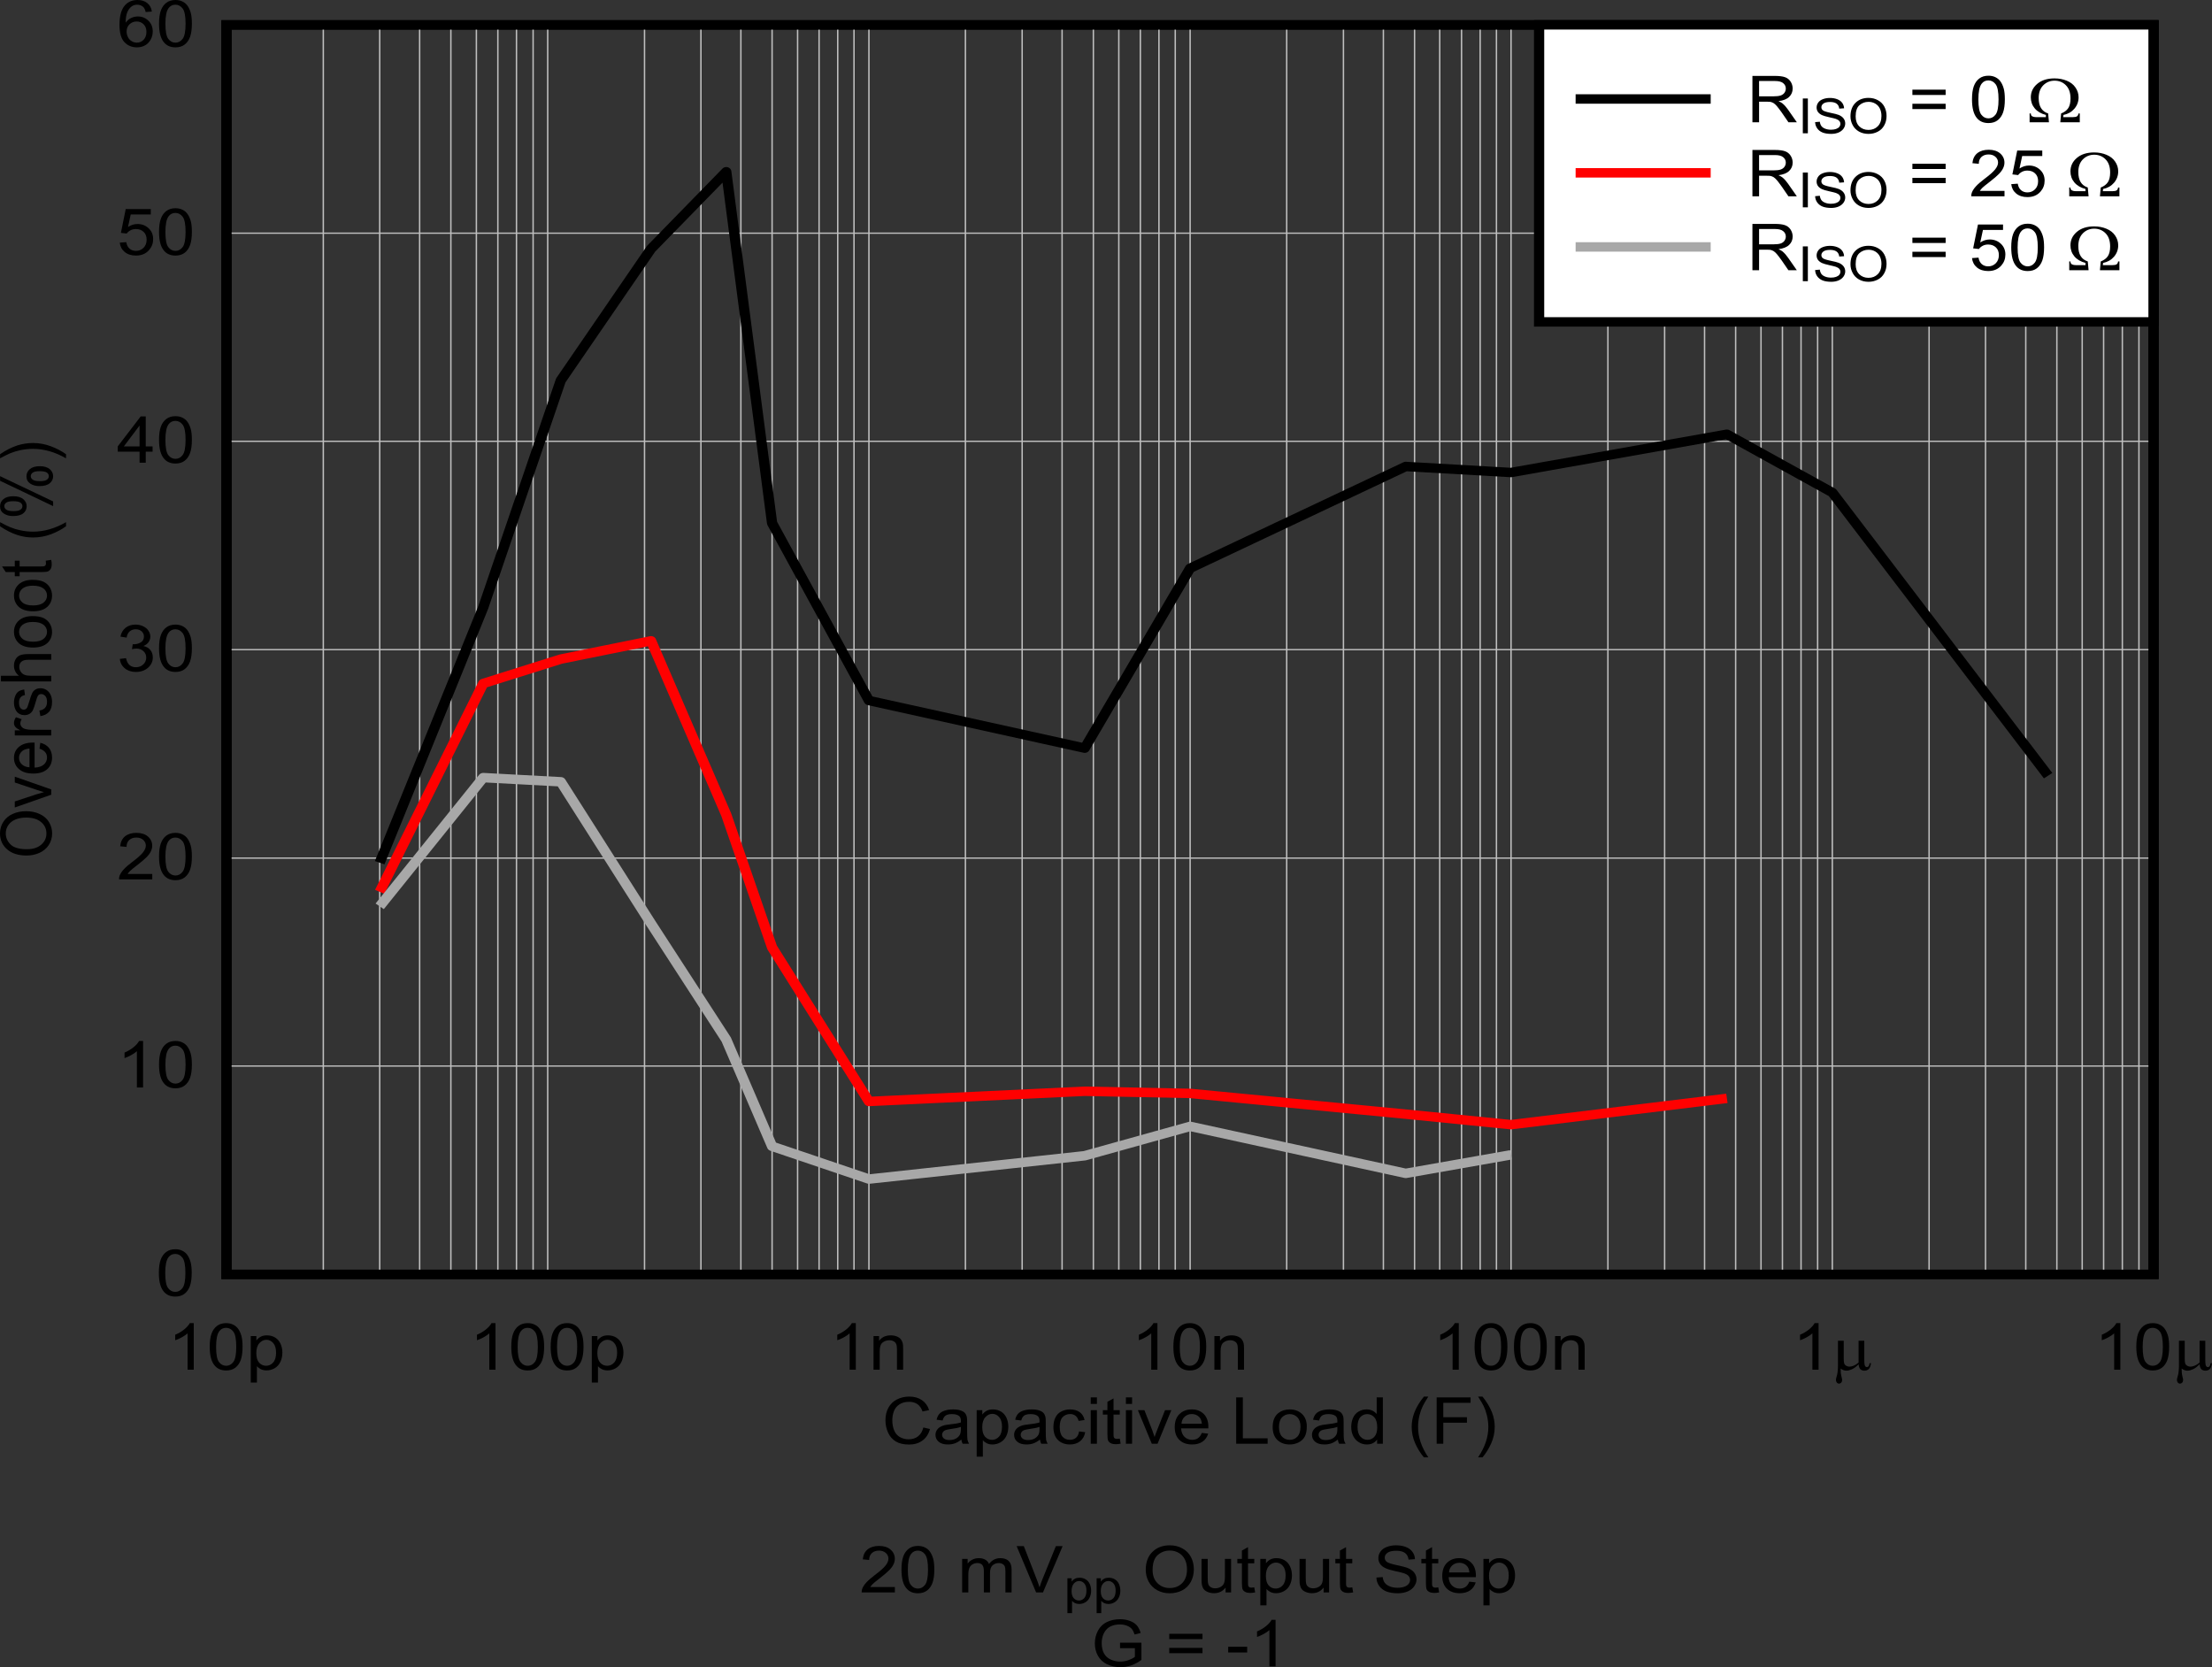 <?xml version="1.0" encoding="UTF-8" standalone="no"?>
<svg
   xmlns:dc="http://purl.org/dc/elements/1.1/"
   xmlns:cc="http://creativecommons.org/ns#"
   xmlns:rdf="http://www.w3.org/1999/02/22-rdf-syntax-ns#"
   xmlns:svg="http://www.w3.org/2000/svg"
   xmlns="http://www.w3.org/2000/svg"
   xmlns:xlink="http://www.w3.org/1999/xlink"
   xmlns:sodipodi="http://sodipodi.sourceforge.net/DTD/sodipodi-0.dtd"
   xmlns:inkscape="http://www.inkscape.org/namespaces/inkscape"
   sodipodi:docname="D029_2994-AC.pdf"
   id="svg665"
   version="1.2"
   viewBox="0 0 514.556 387.811"
   height="387.811pt"
   width="514.556pt">
  <rect x="0" y="0" width="514.556" height="387.811" fill="#333333" stroke="none"/>
  <sodipodi:namedview
     id="namedview667"
     inkscape:window-height="480"
     inkscape:window-width="640"
     inkscape:pageshadow="2"
     inkscape:pageopacity="0"
     guidetolerance="10"
     gridtolerance="10"
     objecttolerance="10"
     borderopacity="1"
     bordercolor="#666666"
     pagecolor="#ffffff" />
  <defs
     id="defs166">
    <g
       id="g164">
      <symbol
         id="glyph0-0"
         overflow="visible">
        <path
           inkscape:connector-curvature="0"
           id="path2"
           d="M 2.047,0 V -9.422 H 10.219 V 0 Z m 0.25,-0.234 H 9.969 v -8.938 H 2.297 Z m 0,0"
           style="stroke:none" />
      </symbol>
      <symbol
         id="glyph0-1"
         overflow="visible">
        <path
           inkscape:connector-curvature="0"
           id="path5"
           d="m 9.625,-3.781 1.547,0.359 c -0.324,1.18 -0.914,2.074 -1.766,2.688 C 8.562,-0.117 7.527,0.188 6.312,0.188 5.051,0.188 4.023,-0.047 3.234,-0.516 2.441,-0.992 1.836,-1.68 1.422,-2.578 1.016,-3.473 0.812,-4.438 0.812,-5.469 c 0,-1.121 0.234,-2.102 0.703,-2.938 C 1.98,-9.246 2.645,-9.883 3.5,-10.312 c 0.863,-0.434 1.812,-0.656 2.844,-0.656 1.164,0 2.148,0.277 2.953,0.828 0.801,0.555 1.359,1.324 1.672,2.312 L 9.438,-7.5 C 9.164,-8.277 8.77,-8.848 8.25,-9.203 7.738,-9.566 7.09,-9.75 6.312,-9.75 c -0.906,0 -1.664,0.207 -2.266,0.609 -0.605,0.398 -1.035,0.93 -1.281,1.594 -0.242,0.668 -0.359,1.355 -0.359,2.062 0,0.918 0.145,1.723 0.438,2.406 0.289,0.688 0.742,1.207 1.359,1.547 0.613,0.336 1.273,0.5 1.984,0.5 0.871,0 1.609,-0.227 2.203,-0.688 C 8.992,-2.184 9.406,-2.875 9.625,-3.781 Z m 0,0"
           style="stroke:none" />
      </symbol>
      <symbol
         id="glyph0-2"
         overflow="visible">
        <path
           inkscape:connector-curvature="0"
           id="path8"
           d="m 6.609,-0.969 c -0.531,0.418 -1.043,0.715 -1.531,0.891 -0.492,0.164 -1.023,0.25 -1.594,0.25 -0.93,0 -1.645,-0.207 -2.141,-0.625 -0.5,-0.414 -0.75,-0.953 -0.75,-1.609 0,-0.383 0.094,-0.734 0.281,-1.047 0.184,-0.309 0.43,-0.562 0.734,-0.75 0.309,-0.195 0.66,-0.344 1.047,-0.438 C 2.934,-4.367 3.363,-4.438 3.938,-4.5 5.09,-4.621 5.945,-4.773 6.5,-4.953 c 0,-0.184 0,-0.301 0,-0.344 C 6.5,-5.836 6.363,-6.219 6.094,-6.438 5.727,-6.738 5.18,-6.891 4.453,-6.891 c -0.68,0 -1.18,0.113 -1.5,0.328 C 2.629,-6.344 2.395,-5.957 2.25,-5.406 L 0.844,-5.578 c 0.121,-0.551 0.332,-1 0.625,-1.344 0.289,-0.34 0.711,-0.602 1.266,-0.781 0.559,-0.184 1.207,-0.281 1.938,-0.281 0.715,0 1.301,0.082 1.75,0.234 0.457,0.156 0.789,0.355 1,0.594 0.215,0.242 0.367,0.539 0.453,0.891 0.051,0.23 0.078,0.645 0.078,1.234 v 1.766 c 0,1.23 0.023,2.008 0.078,2.328 0.059,0.324 0.188,0.637 0.375,0.938 h -1.5 C 6.75,-0.27 6.648,-0.594 6.609,-0.969 Z M 6.5,-3.922 c -0.523,0.199 -1.309,0.367 -2.359,0.5 -0.586,0.086 -1.004,0.176 -1.25,0.266 -0.242,0.094 -0.43,0.242 -0.562,0.438 -0.137,0.188 -0.203,0.398 -0.203,0.625 0,0.355 0.145,0.652 0.438,0.891 0.289,0.23 0.711,0.344 1.266,0.344 0.559,0 1.055,-0.109 1.484,-0.328 C 5.738,-1.414 6.055,-1.723 6.266,-2.109 6.418,-2.41 6.5,-2.852 6.5,-3.438 Z m 0,0"
           style="stroke:none" />
      </symbol>
      <symbol
         id="glyph0-3"
         overflow="visible">
        <path
           inkscape:connector-curvature="0"
           id="path11"
           d="M 1.078,3 V -7.812 h 1.312 v 1.016 C 2.699,-7.191 3.051,-7.488 3.438,-7.688 c 0.383,-0.195 0.852,-0.297 1.406,-0.297 0.727,0 1.367,0.176 1.922,0.516 0.551,0.344 0.969,0.832 1.25,1.453 0.277,0.625 0.422,1.309 0.422,2.047 0,0.805 -0.16,1.527 -0.469,2.172 -0.305,0.637 -0.754,1.129 -1.344,1.469 -0.594,0.332 -1.223,0.5 -1.875,0.5 -0.48,0 -0.914,-0.09 -1.297,-0.266 -0.375,-0.184 -0.691,-0.426 -0.938,-0.719 V 3 Z M 2.375,-3.859 c 0,1 0.219,1.746 0.656,2.234 0.445,0.48 0.988,0.719 1.625,0.719 0.633,0 1.176,-0.25 1.625,-0.75 0.457,-0.496 0.688,-1.27 0.688,-2.312 0,-0.996 -0.227,-1.742 -0.672,-2.234 -0.438,-0.496 -0.965,-0.75 -1.578,-0.75 -0.617,0 -1.164,0.27 -1.641,0.797 C 2.609,-5.633 2.375,-4.867 2.375,-3.859 Z m 0,0"
           style="stroke:none" />
      </symbol>
      <symbol
         id="glyph0-4"
         overflow="visible">
        <path
           inkscape:connector-curvature="0"
           id="path14"
           d="M 6.609,-2.859 8.031,-2.688 c -0.156,0.898 -0.555,1.602 -1.188,2.109 -0.637,0.5 -1.418,0.75 -2.344,0.75 -1.168,0 -2.105,-0.348 -2.812,-1.047 -0.699,-0.695 -1.047,-1.695 -1.047,-3 0,-0.84 0.148,-1.578 0.453,-2.203 C 1.395,-6.711 1.852,-7.188 2.469,-7.5 3.09,-7.82 3.77,-7.984 4.5,-7.984 c 0.926,0 1.68,0.215 2.266,0.641 0.582,0.43 0.957,1.039 1.125,1.828 L 6.5,-5.312 C 6.363,-5.84 6.121,-6.238 5.781,-6.5 5.445,-6.77 5.039,-6.906 4.562,-6.906 c -0.73,0 -1.324,0.242 -1.781,0.719 -0.449,0.48 -0.672,1.242 -0.672,2.281 0,1.043 0.219,1.805 0.656,2.281 0.434,0.48 1.008,0.719 1.719,0.719 0.559,0 1.031,-0.16 1.406,-0.484 0.383,-0.32 0.625,-0.812 0.719,-1.469 z m 0,0"
           style="stroke:none" />
      </symbol>
      <symbol
         id="glyph0-5"
         overflow="visible">
        <path
           inkscape:connector-curvature="0"
           id="path17"
           d="m 1.094,-9.266 v -1.516 h 1.438 v 1.516 z M 1.094,0 v -7.812 h 1.438 V 0 Z m 0,0"
           style="stroke:none" />
      </symbol>
      <symbol
         id="glyph0-6"
         overflow="visible">
        <path
           inkscape:connector-curvature="0"
           id="path20"
           d="m 4.219,-1.188 0.203,1.172 c -0.406,0.082 -0.77,0.125 -1.078,0.125 C 2.82,0.109 2.414,0.027 2.125,-0.125 1.832,-0.277 1.629,-0.477 1.516,-0.719 1.398,-0.965 1.344,-1.488 1.344,-2.281 v -4.5 H 0.281 V -7.812 h 1.062 V -9.75 l 1.422,-0.797 V -7.812 H 4.219 v 1.031 H 2.766 v 4.562 c 0,0.387 0.023,0.633 0.078,0.734 0.051,0.105 0.133,0.195 0.25,0.266 0.113,0.062 0.281,0.094 0.5,0.094 0.152,0 0.363,-0.02 0.625,-0.062 z m 0,0"
           style="stroke:none" />
      </symbol>
      <symbol
         id="glyph0-7"
         overflow="visible">
        <path
           inkscape:connector-curvature="0"
           id="path23"
           d="M 3.438,0 0.203,-7.812 H 1.719 l 1.828,4.672 C 3.742,-2.629 3.926,-2.102 4.094,-1.562 4.215,-1.965 4.395,-2.461 4.625,-3.047 L 6.516,-7.812 h 1.469 L 4.781,0 Z m 0,0"
           style="stroke:none" />
      </symbol>
      <symbol
         id="glyph0-8"
         overflow="visible">
        <path
           inkscape:connector-curvature="0"
           id="path26"
           d="M 6.891,-2.516 8.375,-2.344 c -0.242,0.805 -0.68,1.426 -1.312,1.859 -0.625,0.438 -1.434,0.656 -2.422,0.656 -1.242,0 -2.227,-0.348 -2.953,-1.047 -0.73,-0.707 -1.094,-1.695 -1.094,-2.969 0,-1.309 0.363,-2.328 1.094,-3.047 0.738,-0.727 1.695,-1.094 2.875,-1.094 1.133,0 2.062,0.355 2.781,1.062 0.715,0.711 1.078,1.711 1.078,3 0,0.086 -0.008,0.207 -0.016,0.359 H 2.078 c 0.059,0.855 0.328,1.512 0.797,1.969 0.477,0.461 1.07,0.688 1.781,0.688 0.52,0 0.969,-0.125 1.344,-0.375 0.371,-0.258 0.672,-0.672 0.891,-1.234 z M 2.172,-4.656 H 6.906 C 6.844,-5.309 6.66,-5.805 6.359,-6.141 5.898,-6.648 5.305,-6.906 4.578,-6.906 c -0.656,0 -1.215,0.211 -1.672,0.625 -0.449,0.406 -0.695,0.949 -0.734,1.625 z m 0,0"
           style="stroke:none" />
      </symbol>
      <symbol
         id="glyph0-9"
         overflow="visible">
        <path
           inkscape:connector-curvature="0"
           id="path29"
           d=""
           style="stroke:none" />
      </symbol>
      <symbol
         id="glyph0-10"
         overflow="visible">
        <path
           inkscape:connector-curvature="0"
           id="path32"
           d="M 1.203,0 V -10.781 H 2.75 v 9.516 H 8.516 V 0 Z m 0,0"
           style="stroke:none" />
      </symbol>
      <symbol
         id="glyph0-11"
         overflow="visible">
        <path
           inkscape:connector-curvature="0"
           id="path35"
           d="m 0.547,-3.906 c 0,-1.445 0.438,-2.52 1.312,-3.219 0.727,-0.57 1.613,-0.859 2.656,-0.859 1.164,0 2.117,0.355 2.859,1.062 0.738,0.699 1.109,1.668 1.109,2.906 0,1 -0.164,1.793 -0.484,2.375 -0.324,0.574 -0.805,1.023 -1.438,1.344 -0.625,0.309 -1.309,0.469 -2.047,0.469 -1.188,0 -2.148,-0.348 -2.875,-1.047 -0.73,-0.695 -1.094,-1.707 -1.094,-3.031 z m 1.469,0 c 0,1 0.234,1.754 0.703,2.25 0.477,0.5 1.078,0.75 1.797,0.75 0.715,0 1.312,-0.25 1.781,-0.75 0.477,-0.496 0.719,-1.266 0.719,-2.297 0,-0.957 -0.242,-1.688 -0.719,-2.188 -0.48,-0.496 -1.074,-0.75 -1.781,-0.75 -0.719,0 -1.32,0.254 -1.797,0.75 C 2.25,-5.648 2.016,-4.902 2.016,-3.906 Z m 0,0"
           style="stroke:none" />
      </symbol>
      <symbol
         id="glyph0-12"
         overflow="visible">
        <path
           inkscape:connector-curvature="0"
           id="path38"
           d="m 6.578,0 v -0.984 c -0.531,0.773 -1.324,1.156 -2.375,1.156 C 3.523,0.172 2.902,0 2.344,-0.344 1.781,-0.684 1.34,-1.164 1.031,-1.781 0.719,-2.395 0.562,-3.098 0.562,-3.891 c 0,-0.777 0.141,-1.488 0.422,-2.125 C 1.262,-6.648 1.688,-7.133 2.25,-7.469 c 0.559,-0.34 1.191,-0.516 1.891,-0.516 0.508,0 0.961,0.102 1.359,0.297 0.402,0.199 0.734,0.461 0.984,0.781 v -3.875 h 1.438 V 0 Z M 2.031,-3.891 c 0,1 0.227,1.754 0.688,2.25 0.457,0.492 1,0.734 1.625,0.734 0.621,0 1.156,-0.234 1.594,-0.703 0.445,-0.477 0.672,-1.203 0.672,-2.172 0,-1.07 -0.227,-1.859 -0.672,-2.359 -0.449,-0.496 -1.004,-0.75 -1.656,-0.75 -0.637,0 -1.176,0.242 -1.609,0.719 -0.43,0.48 -0.641,1.242 -0.641,2.281 z m 0,0"
           style="stroke:none" />
      </symbol>
      <symbol
         id="glyph0-13"
         overflow="visible">
        <path
           inkscape:connector-curvature="0"
           id="path41"
           d="M 3.828,3.172 C 3.035,2.242 2.363,1.164 1.812,-0.062 1.258,-1.301 0.984,-2.582 0.984,-3.906 c 0,-1.164 0.207,-2.285 0.625,-3.359 0.477,-1.238 1.219,-2.473 2.219,-3.703 h 1.031 c -0.648,1.023 -1.074,1.754 -1.281,2.188 -0.324,0.68 -0.582,1.387 -0.766,2.125 -0.23,0.918 -0.344,1.84 -0.344,2.766 0,2.355 0.797,4.707 2.391,7.062 z m 0,0"
           style="stroke:none" />
      </symbol>
      <symbol
         id="glyph0-14"
         overflow="visible">
        <path
           inkscape:connector-curvature="0"
           id="path44"
           d="m 1.344,0 v -10.781 h 7.891 v 1.266 h -6.344 v 3.344 h 5.5 v 1.281 h -5.5 V 0 Z m 0,0"
           style="stroke:none" />
      </symbol>
      <symbol
         id="glyph0-15"
         overflow="visible">
        <path
           inkscape:connector-curvature="0"
           id="path47"
           d="M 2.016,3.172 H 0.984 C 2.574,0.816 3.375,-1.535 3.375,-3.891 c 0,-0.926 -0.117,-1.844 -0.344,-2.75 -0.18,-0.738 -0.43,-1.445 -0.75,-2.125 C 2.07,-9.199 1.637,-9.938 0.984,-10.969 h 1.031 c 0.996,1.23 1.738,2.465 2.219,3.703 0.414,1.074 0.625,2.195 0.625,3.359 0,1.324 -0.277,2.605 -0.828,3.844 C 3.477,1.164 2.805,2.242 2.016,3.172 Z m 0,0"
           style="stroke:none" />
      </symbol>
      <symbol
         id="glyph0-16"
         overflow="visible">
        <path
           inkscape:connector-curvature="0"
           id="path50"
           d="M 8.234,-1.266 V 0 H 0.5 C 0.488,-0.32 0.539,-0.629 0.656,-0.922 0.852,-1.398 1.172,-1.875 1.609,-2.344 c 0.434,-0.477 1.062,-1.023 1.875,-1.641 1.277,-0.957 2.141,-1.719 2.578,-2.281 0.445,-0.559 0.672,-1.094 0.672,-1.594 0,-0.527 -0.207,-0.973 -0.609,-1.328 -0.406,-0.363 -0.941,-0.547 -1.594,-0.547 -0.688,0 -1.242,0.195 -1.656,0.578 C 2.457,-8.77 2.25,-8.238 2.25,-7.562 L 0.766,-7.703 C 0.867,-8.723 1.25,-9.5 1.906,-10.031 c 0.664,-0.527 1.551,-0.797 2.656,-0.797 1.121,0 2.016,0.289 2.672,0.859 0.652,0.574 0.984,1.289 0.984,2.141 0,0.43 -0.102,0.852 -0.297,1.266 -0.188,0.418 -0.508,0.863 -0.953,1.328 C 6.531,-4.773 5.793,-4.145 4.766,-3.344 3.898,-2.676 3.34,-2.223 3.094,-1.984 2.852,-1.742 2.652,-1.504 2.5,-1.266 Z m 0,0"
           style="stroke:none" />
      </symbol>
      <symbol
         id="glyph0-17"
         overflow="visible">
        <path
           inkscape:connector-curvature="0"
           id="path53"
           d="m 0.672,-5.312 c 0,-1.277 0.141,-2.305 0.422,-3.078 0.289,-0.777 0.719,-1.379 1.281,-1.797 0.559,-0.426 1.27,-0.641 2.125,-0.641 0.621,0 1.172,0.121 1.641,0.359 0.477,0.23 0.867,0.566 1.172,1 0.309,0.438 0.555,0.977 0.734,1.609 0.176,0.625 0.266,1.477 0.266,2.547 0,1.262 -0.145,2.285 -0.422,3.062 C 7.609,-1.477 7.184,-0.879 6.625,-0.453 6.062,-0.023 5.352,0.188 4.5,0.188 3.363,0.188 2.477,-0.188 1.844,-0.938 1.062,-1.832 0.672,-3.289 0.672,-5.312 Z m 1.484,0 c 0,1.773 0.223,2.949 0.672,3.531 0.445,0.586 1.004,0.875 1.672,0.875 0.652,0 1.207,-0.289 1.656,-0.875 0.457,-0.59 0.688,-1.77 0.688,-3.531 0,-1.777 -0.23,-2.961 -0.688,-3.547 -0.449,-0.582 -1.008,-0.875 -1.672,-0.875 -0.668,0 -1.195,0.262 -1.578,0.781 -0.5,0.656 -0.75,1.871 -0.75,3.641 z m 0,0"
           style="stroke:none" />
      </symbol>
      <symbol
         id="glyph0-18"
         overflow="visible">
        <path
           inkscape:connector-curvature="0"
           id="path56"
           d="m 1.078,0 v -7.812 h 1.281 v 1.094 c 0.27,-0.371 0.625,-0.676 1.062,-0.906 C 3.867,-7.863 4.375,-7.984 4.938,-7.984 c 0.621,0 1.133,0.121 1.531,0.359 0.402,0.242 0.691,0.574 0.859,1 0.676,-0.902 1.551,-1.359 2.625,-1.359 0.84,0 1.488,0.215 1.938,0.641 0.457,0.43 0.688,1.09 0.688,1.984 V 0 h -1.438 v -4.922 c 0,-0.527 -0.051,-0.91 -0.141,-1.141 -0.094,-0.227 -0.27,-0.414 -0.516,-0.562 -0.242,-0.145 -0.523,-0.219 -0.844,-0.219 -0.605,0 -1.105,0.184 -1.5,0.547 C 7.754,-5.93 7.562,-5.34 7.562,-4.531 V 0 H 6.125 v -5.078 c 0,-0.582 -0.121,-1.02 -0.359,-1.312 C 5.535,-6.691 5.148,-6.844 4.609,-6.844 4.211,-6.844 3.84,-6.742 3.5,-6.547 3.156,-6.348 2.902,-6.059 2.75,-5.688 2.594,-5.312 2.516,-4.762 2.516,-4.047 V 0 Z m 0,0"
           style="stroke:none" />
      </symbol>
      <symbol
         id="glyph0-19"
         overflow="visible">
        <path
           inkscape:connector-curvature="0"
           id="path59"
           d="M 4.609,0 0.078,-10.781 H 1.75 l 3.047,7.828 c 0.238,0.625 0.441,1.215 0.609,1.766 0.176,-0.582 0.383,-1.172 0.625,-1.766 L 9.203,-10.781 H 10.781 L 6.203,0 Z m 0,0"
           style="stroke:none" />
      </symbol>
      <symbol
         id="glyph0-20"
         overflow="visible">
        <path
           inkscape:connector-curvature="0"
           id="path62"
           d="m 0.797,-5.25 c 0,-1.789 0.52,-3.191 1.562,-4.203 1.039,-1.008 2.383,-1.516 4.031,-1.516 1.082,0 2.055,0.242 2.922,0.719 0.871,0.469 1.535,1.133 1.984,1.984 0.457,0.844 0.688,1.809 0.688,2.891 0,1.094 -0.242,2.074 -0.719,2.938 -0.48,0.867 -1.16,1.523 -2.031,1.969 -0.875,0.438 -1.824,0.656 -2.844,0.656 -1.105,0 -2.098,-0.242 -2.969,-0.734 -0.867,-0.488 -1.523,-1.156 -1.969,-2 C 1.016,-3.398 0.797,-4.301 0.797,-5.25 Z m 1.594,0.016 c 0,1.305 0.379,2.332 1.141,3.078 0.758,0.75 1.707,1.125 2.844,1.125 1.164,0 2.125,-0.375 2.875,-1.125 0.758,-0.758 1.141,-1.836 1.141,-3.234 0,-0.871 -0.164,-1.633 -0.484,-2.281 C 9.582,-8.324 9.105,-8.836 8.484,-9.203 7.867,-9.566 7.176,-9.75 6.406,-9.75 c -1.094,0 -2.039,0.352 -2.828,1.047 -0.793,0.699 -1.188,1.855 -1.188,3.469 z m 0,0"
           style="stroke:none" />
      </symbol>
      <symbol
         id="glyph0-21"
         overflow="visible">
        <path
           inkscape:connector-curvature="0"
           id="path65"
           d="m 6.641,0 v -1.141 c -0.668,0.875 -1.566,1.312 -2.688,1.312 -0.512,0 -0.988,-0.09 -1.422,-0.266 C 2.102,-0.27 1.785,-0.488 1.578,-0.75 1.367,-1.02 1.223,-1.348 1.141,-1.734 1.078,-1.992 1.047,-2.406 1.047,-2.969 V -7.812 h 1.438 v 4.328 c 0,0.699 0.031,1.168 0.094,1.406 0.082,0.344 0.27,0.617 0.562,0.812 0.301,0.199 0.664,0.297 1.094,0.297 0.426,0 0.828,-0.098 1.203,-0.297 C 5.82,-1.473 6.094,-1.75 6.25,-2.094 6.402,-2.445 6.484,-2.957 6.484,-3.625 v -4.188 h 1.438 V 0 Z m 0,0"
           style="stroke:none" />
      </symbol>
      <symbol
         id="glyph0-22"
         overflow="visible">
        <path
           inkscape:connector-curvature="0"
           id="path68"
           d="m 0.734,-3.469 1.469,-0.109 c 0.059,0.543 0.219,0.988 0.469,1.328 0.258,0.344 0.656,0.629 1.188,0.844 0.527,0.211 1.129,0.312 1.797,0.312 0.59,0 1.113,-0.078 1.562,-0.234 C 7.676,-1.492 8.016,-1.719 8.234,-2 8.449,-2.277 8.562,-2.586 8.562,-2.922 8.562,-3.262 8.449,-3.562 8.234,-3.812 8.023,-4.059 7.676,-4.273 7.188,-4.453 6.875,-4.566 6.176,-4.738 5.094,-4.969 4.02,-5.207 3.27,-5.438 2.844,-5.656 2.281,-5.914 1.863,-6.242 1.594,-6.641 1.32,-7.043 1.188,-7.5 1.188,-8 c 0,-0.539 0.164,-1.047 0.5,-1.516 0.332,-0.477 0.82,-0.836 1.469,-1.078 0.645,-0.246 1.359,-0.375 2.141,-0.375 0.871,0 1.641,0.133 2.297,0.391 0.664,0.262 1.176,0.645 1.531,1.141 0.363,0.5 0.555,1.066 0.578,1.688 L 8.219,-7.641 c -0.086,-0.676 -0.355,-1.188 -0.812,-1.531 -0.461,-0.352 -1.137,-0.531 -2.031,-0.531 -0.938,0 -1.629,0.16 -2.062,0.469 -0.43,0.312 -0.641,0.695 -0.641,1.141 0,0.387 0.148,0.707 0.453,0.953 0.301,0.25 1.082,0.512 2.344,0.781 1.258,0.262 2.125,0.492 2.594,0.688 0.676,0.281 1.176,0.648 1.5,1.094 0.332,0.449 0.5,0.961 0.5,1.531 0,0.574 -0.184,1.117 -0.547,1.625 -0.355,0.512 -0.867,0.91 -1.531,1.188 C 7.316,0.043 6.566,0.188 5.734,0.188 4.672,0.188 3.777,0.043 3.062,-0.234 2.344,-0.523 1.777,-0.957 1.375,-1.531 0.969,-2.102 0.754,-2.75 0.734,-3.469 Z m 0,0"
           style="stroke:none" />
      </symbol>
      <symbol
         id="glyph0-23"
         overflow="visible">
        <path
           inkscape:connector-curvature="0"
           id="path71"
           d="M 6.734,-4.234 V -5.5 h 4.969 v 4 C 10.941,-0.938 10.152,-0.512 9.344,-0.234 8.531,0.043 7.699,0.188 6.859,0.188 5.703,0.188 4.652,-0.035 3.719,-0.484 2.781,-0.941 2.07,-1.598 1.594,-2.453 1.113,-3.316 0.875,-4.281 0.875,-5.344 c 0,-1.039 0.234,-2.016 0.703,-2.922 0.477,-0.914 1.164,-1.594 2.062,-2.031 0.895,-0.445 1.926,-0.672 3.094,-0.672 0.84,0 1.609,0.133 2.297,0.391 0.684,0.25 1.223,0.602 1.609,1.047 0.383,0.449 0.68,1.039 0.891,1.766 L 10.125,-7.406 C 9.945,-7.957 9.727,-8.391 9.469,-8.703 c -0.262,-0.309 -0.637,-0.562 -1.125,-0.75 C 7.863,-9.648 7.324,-9.75 6.734,-9.75 c -0.711,0 -1.324,0.102 -1.844,0.297 -0.512,0.199 -0.93,0.465 -1.25,0.797 -0.312,0.324 -0.555,0.68 -0.719,1.062 -0.305,0.668 -0.453,1.395 -0.453,2.172 0,0.961 0.176,1.762 0.531,2.406 0.363,0.648 0.891,1.129 1.578,1.438 0.684,0.312 1.414,0.469 2.188,0.469 0.664,0 1.316,-0.113 1.953,-0.344 0.645,-0.238 1.133,-0.492 1.469,-0.766 v -2.016 z m 0,0"
           style="stroke:none" />
      </symbol>
      <symbol
         id="glyph0-24"
         overflow="visible">
        <path
           inkscape:connector-curvature="0"
           id="path74"
           d="M 8.641,-6.344 H 0.906 v -1.234 h 7.734 z m 0,3.281 H 0.906 v -1.234 h 7.734 z m 0,0"
           style="stroke:none" />
      </symbol>
      <symbol
         id="glyph0-25"
         overflow="visible">
        <path
           inkscape:connector-curvature="0"
           id="path77"
           d="M 0.516,-3.234 V -4.562 H 4.938 v 1.328 z m 0,0"
           style="stroke:none" />
      </symbol>
      <symbol
         id="glyph0-26"
         overflow="visible">
        <path
           inkscape:connector-curvature="0"
           id="path80"
           d="M 6.094,0 H 4.656 V -8.438 C 4.312,-8.133 3.855,-7.824 3.297,-7.516 2.734,-7.211 2.227,-6.988 1.781,-6.844 V -8.125 c 0.801,-0.34 1.504,-0.758 2.109,-1.25 0.602,-0.496 1.031,-0.984 1.281,-1.453 H 6.094 Z m 0,0"
           style="stroke:none" />
      </symbol>
      <symbol
         id="glyph0-27"
         overflow="visible">
        <path
           inkscape:connector-curvature="0"
           id="path83"
           d="M 0.688,-2.844 2.125,-3.016 c 0.164,0.75 0.445,1.293 0.844,1.625 0.395,0.324 0.879,0.484 1.453,0.484 0.676,0 1.242,-0.211 1.703,-0.641 0.465,-0.434 0.703,-0.973 0.703,-1.609 0,-0.602 -0.223,-1.102 -0.656,-1.5 C 5.742,-5.051 5.195,-5.25 4.531,-5.25 c -0.273,0 -0.613,0.051 -1.016,0.141 L 3.688,-6.266 C 3.777,-6.254 3.859,-6.25 3.922,-6.25 c 0.602,0 1.148,-0.145 1.641,-0.438 0.488,-0.301 0.734,-0.754 0.734,-1.359 0,-0.488 -0.18,-0.891 -0.531,-1.203 -0.355,-0.32 -0.816,-0.484 -1.375,-0.484 -0.562,0 -1.035,0.164 -1.406,0.484 -0.375,0.324 -0.617,0.809 -0.719,1.453 l -1.438,-0.234 c 0.176,-0.883 0.578,-1.57 1.203,-2.062 0.621,-0.488 1.398,-0.734 2.328,-0.734 0.633,0 1.219,0.133 1.75,0.391 0.539,0.25 0.953,0.598 1.234,1.031 0.289,0.43 0.438,0.887 0.438,1.375 0,0.469 -0.137,0.898 -0.406,1.281 -0.273,0.387 -0.676,0.691 -1.203,0.906 0.684,0.148 1.223,0.457 1.609,0.922 0.383,0.461 0.578,1.039 0.578,1.734 0,0.949 -0.379,1.754 -1.125,2.406 C 6.492,-0.133 5.551,0.188 4.406,0.188 3.383,0.188 2.527,-0.094 1.844,-0.656 1.164,-1.215 0.777,-1.945 0.688,-2.844 Z m 0,0"
           style="stroke:none" />
      </symbol>
      <symbol
         id="glyph0-28"
         overflow="visible">
        <path
           inkscape:connector-curvature="0"
           id="path86"
           d="M 5.281,0 V -2.578 H 0.203 v -1.219 l 5.344,-6.984 H 6.719 v 6.984 H 8.312 v 1.219 H 6.719 V 0 Z m 0,-3.797 V -8.656 L 1.625,-3.797 Z m 0,0"
           style="stroke:none" />
      </symbol>
      <symbol
         id="glyph0-29"
         overflow="visible">
        <path
           inkscape:connector-curvature="0"
           id="path89"
           d="M 0.672,-2.828 2.188,-2.938 c 0.113,0.68 0.375,1.191 0.781,1.531 0.402,0.336 0.895,0.5 1.469,0.5 0.695,0 1.285,-0.238 1.766,-0.719 0.477,-0.477 0.719,-1.113 0.719,-1.906 0,-0.758 -0.238,-1.359 -0.703,-1.797 -0.461,-0.434 -1.059,-0.656 -1.797,-0.656 -0.469,0 -0.895,0.102 -1.266,0.297 -0.367,0.199 -0.66,0.449 -0.875,0.75 L 0.938,-5.094 2.062,-10.641 H 7.891 V -9.375 H 3.219 l -0.625,2.906 c 0.695,-0.457 1.43,-0.688 2.203,-0.688 1.02,0 1.879,0.332 2.578,0.984 0.707,0.656 1.062,1.496 1.062,2.516 0,0.98 -0.309,1.824 -0.922,2.531 -0.75,0.875 -1.777,1.312 -3.078,1.312 -1.062,0 -1.934,-0.273 -2.609,-0.828 -0.668,-0.551 -1.055,-1.281 -1.156,-2.188 z m 0,0"
           style="stroke:none" />
      </symbol>
      <symbol
         id="glyph0-30"
         overflow="visible">
        <path
           inkscape:connector-curvature="0"
           id="path92"
           d="m 8.141,-8.141 -1.438,0.109 c -0.125,-0.52 -0.305,-0.898 -0.531,-1.141 -0.398,-0.371 -0.879,-0.562 -1.438,-0.562 -0.461,0 -0.867,0.117 -1.219,0.344 -0.449,0.312 -0.805,0.762 -1.062,1.344 C 2.191,-7.461 2.055,-6.633 2.047,-5.562 2.387,-6.039 2.812,-6.398 3.312,-6.641 3.809,-6.879 4.336,-7 4.891,-7 c 0.957,0 1.77,0.332 2.438,0.984 0.676,0.648 1.016,1.488 1.016,2.516 0,0.68 -0.164,1.309 -0.484,1.891 C 7.547,-1.035 7.113,-0.59 6.562,-0.281 6.008,0.027 5.383,0.188 4.688,0.188 3.488,0.188 2.508,-0.219 1.75,-1.031 0.988,-1.84 0.609,-3.18 0.609,-5.047 c 0,-2.082 0.422,-3.598 1.266,-4.547 0.727,-0.82 1.707,-1.234 2.938,-1.234 0.926,0 1.68,0.242 2.266,0.719 0.59,0.469 0.945,1.129 1.062,1.969 z M 2.266,-3.5 c 0,0.461 0.102,0.898 0.312,1.312 0.215,0.418 0.516,0.738 0.891,0.953 0.371,0.219 0.77,0.328 1.188,0.328 0.602,0 1.125,-0.223 1.562,-0.672 0.434,-0.457 0.656,-1.07 0.656,-1.844 0,-0.738 -0.223,-1.32 -0.656,-1.75 -0.43,-0.434 -0.973,-0.656 -1.625,-0.656 -0.648,0 -1.199,0.223 -1.656,0.656 C 2.488,-4.742 2.266,-4.184 2.266,-3.5 Z m 0,0"
           style="stroke:none" />
      </symbol>
      <symbol
         id="glyph0-31"
         overflow="visible">
        <path
           inkscape:connector-curvature="0"
           id="path95"
           d="M 1.078,0 V -7.812 H 2.375 v 1.109 c 0.621,-0.852 1.523,-1.281 2.703,-1.281 0.508,0 0.977,0.086 1.406,0.25 0.426,0.168 0.742,0.395 0.953,0.672 0.215,0.273 0.367,0.598 0.453,0.969 0.051,0.25 0.078,0.684 0.078,1.297 V 0 h -1.438 v -4.75 c 0,-0.539 -0.059,-0.941 -0.172,-1.203 C 6.254,-6.223 6.055,-6.438 5.766,-6.594 c -0.281,-0.164 -0.617,-0.25 -1,-0.25 -0.617,0 -1.148,0.184 -1.594,0.547 -0.438,0.355 -0.656,1.035 -0.656,2.031 V 0 Z m 0,0"
           style="stroke:none" />
      </symbol>
      <symbol
         id="glyph0-32"
         overflow="visible">
        <path
           inkscape:connector-curvature="0"
           id="path98"
           d="m 1.281,0 v -10.781 h 5.203 c 1.039,0 1.832,0.102 2.375,0.297 0.539,0.188 0.973,0.527 1.297,1.016 0.32,0.492 0.484,1.035 0.484,1.625 0,0.773 -0.273,1.418 -0.812,1.938 -0.531,0.523 -1.363,0.855 -2.484,1 0.414,0.18 0.727,0.355 0.938,0.531 0.457,0.387 0.883,0.867 1.281,1.438 L 11.609,0 H 9.656 L 8.109,-2.25 C 7.648,-2.895 7.273,-3.391 6.984,-3.734 6.691,-4.074 6.43,-4.316 6.203,-4.453 5.973,-4.586 5.738,-4.68 5.5,-4.734 5.32,-4.762 5.035,-4.781 4.641,-4.781 h -1.812 V 0 Z m 1.547,-6.031 h 3.344 c 0.707,0 1.258,-0.062 1.656,-0.188 0.395,-0.133 0.695,-0.348 0.906,-0.641 0.207,-0.301 0.312,-0.629 0.312,-0.984 0,-0.508 -0.207,-0.926 -0.609,-1.25 -0.398,-0.332 -1.027,-0.5 -1.891,-0.5 h -3.719 z m 0,0"
           style="stroke:none" />
      </symbol>
      <symbol
         id="glyph1-0"
         overflow="visible">
        <path
           inkscape:connector-curvature="0"
           id="path101"
           d="M 1.531,0 V -7.062 H 7.672 V 0 Z m 0.188,-0.172 h 5.75 v -6.719 h -5.75 z m 0,0"
           style="stroke:none" />
      </symbol>
      <symbol
         id="glyph1-1"
         overflow="visible">
        <path
           inkscape:connector-curvature="0"
           id="path104"
           d="m 0.812,2.25 v -8.109 h 0.984 v 0.766 c 0.227,-0.301 0.488,-0.523 0.781,-0.672 0.289,-0.145 0.645,-0.219 1.062,-0.219 0.539,0 1.02,0.133 1.438,0.391 0.414,0.25 0.727,0.613 0.938,1.078 0.207,0.469 0.312,0.988 0.312,1.547 0,0.594 -0.121,1.133 -0.359,1.609 C 5.738,-0.879 5.398,-0.508 4.953,-0.25 4.516,0 4.051,0.125 3.562,0.125 c -0.367,0 -0.695,-0.07 -0.984,-0.203 -0.281,-0.133 -0.512,-0.312 -0.688,-0.531 V 2.25 Z m 0.969,-5.141 c 0,0.75 0.164,1.309 0.5,1.672 0.332,0.355 0.734,0.531 1.203,0.531 0.477,0 0.891,-0.18 1.234,-0.547 0.34,-0.371 0.516,-0.957 0.516,-1.75 0,-0.738 -0.168,-1.297 -0.5,-1.672 -0.336,-0.371 -0.738,-0.562 -1.203,-0.562 -0.461,0 -0.867,0.199 -1.219,0.594 -0.355,0.398 -0.531,0.977 -0.531,1.734 z m 0,0"
           style="stroke:none" />
      </symbol>
      <symbol
         id="glyph1-2"
         overflow="visible">
        <path
           inkscape:connector-curvature="0"
           id="path107"
           d="M 1.141,0 V -8.094 H 2.312 V 0 Z m 0,0"
           style="stroke:none" />
      </symbol>
      <symbol
         id="glyph1-3"
         overflow="visible">
        <path
           inkscape:connector-curvature="0"
           id="path110"
           d="m 0.547,-2.594 1.094,-0.094 c 0.051,0.406 0.172,0.742 0.359,1 0.195,0.262 0.492,0.473 0.891,0.625 0.395,0.156 0.844,0.234 1.344,0.234 0.445,0 0.836,-0.055 1.172,-0.172 0.34,-0.121 0.598,-0.289 0.766,-0.5 0.164,-0.207 0.25,-0.441 0.25,-0.703 0,-0.246 -0.086,-0.469 -0.25,-0.656 C 6.016,-3.043 5.754,-3.207 5.391,-3.344 5.148,-3.426 4.629,-3.555 3.828,-3.734 3.023,-3.91 2.457,-4.078 2.125,-4.234 1.707,-4.441 1.395,-4.691 1.188,-4.984 0.988,-5.285 0.891,-5.625 0.891,-6 c 0,-0.402 0.125,-0.785 0.375,-1.141 0.246,-0.352 0.613,-0.617 1.094,-0.797 0.488,-0.184 1.031,-0.281 1.625,-0.281 0.645,0 1.211,0.102 1.703,0.297 0.496,0.188 0.883,0.473 1.156,0.844 0.27,0.375 0.414,0.801 0.438,1.266 l -1.125,0.078 C 6.102,-6.242 5.898,-6.629 5.547,-6.891 5.203,-7.148 4.695,-7.281 4.031,-7.281 c -0.711,0 -1.227,0.121 -1.547,0.359 C 2.16,-6.68 2,-6.395 2,-6.062 c 0,0.293 0.113,0.535 0.344,0.719 0.227,0.188 0.812,0.383 1.75,0.578 0.945,0.188 1.598,0.355 1.953,0.5 0.508,0.219 0.883,0.496 1.125,0.828 0.246,0.336 0.375,0.723 0.375,1.156 0,0.43 -0.137,0.836 -0.406,1.219 -0.273,0.375 -0.66,0.676 -1.156,0.891 -0.5,0.207 -1.066,0.312 -1.688,0.312 -0.793,0 -1.461,-0.105 -2,-0.312 C 1.754,-0.387 1.332,-0.711 1.031,-1.141 0.727,-1.566 0.566,-2.051 0.547,-2.594 Z m 0,0"
           style="stroke:none" />
      </symbol>
      <symbol
         id="glyph1-4"
         overflow="visible">
        <path
           inkscape:connector-curvature="0"
           id="path113"
           d="m 0.594,-3.938 c 0,-1.34 0.391,-2.395 1.172,-3.156 0.777,-0.758 1.789,-1.141 3.031,-1.141 0.809,0 1.539,0.184 2.188,0.547 0.652,0.355 1.148,0.852 1.484,1.484 0.34,0.637 0.516,1.363 0.516,2.172 0,0.824 -0.184,1.559 -0.547,2.203 -0.355,0.648 -0.863,1.137 -1.516,1.469 -0.656,0.336 -1.367,0.5 -2.125,0.5 -0.836,0 -1.582,-0.18 -2.234,-0.547 -0.648,-0.371 -1.137,-0.879 -1.469,-1.516 -0.336,-0.633 -0.5,-1.305 -0.5,-2.016 z m 1.203,0.016 c 0,0.98 0.281,1.754 0.844,2.312 0.57,0.555 1.285,0.828 2.141,0.828 0.871,0 1.594,-0.281 2.156,-0.844 0.57,-0.57 0.859,-1.375 0.859,-2.406 0,-0.664 -0.129,-1.242 -0.375,-1.734 C 7.18,-6.254 6.824,-6.633 6.359,-6.906 5.898,-7.176 5.379,-7.312 4.797,-7.312 c -0.824,0 -1.535,0.262 -2.125,0.781 -0.586,0.523 -0.875,1.395 -0.875,2.609 z m 0,0"
           style="stroke:none" />
      </symbol>
      <symbol
         id="glyph2-0"
         overflow="visible">
        <path
           inkscape:connector-curvature="0"
           id="path116"
           d="m 0,-1.891 h -10.219 v -7.531 H 0 Z M -0.25,-2.125 V -9.172 H -9.969 V -2.125 Z m 0,0"
           style="stroke:none" />
      </symbol>
      <symbol
         id="glyph2-1"
         overflow="visible">
        <path
           inkscape:connector-curvature="0"
           id="path119"
           d="m -5.703,-0.734 c -1.945,0 -3.469,-0.477 -4.562,-1.438 -1.102,-0.957 -1.656,-2.195 -1.656,-3.719 0,-0.996 0.262,-1.895 0.781,-2.688 0.512,-0.801 1.23,-1.41 2.156,-1.828 0.93,-0.426 1.977,-0.641 3.141,-0.641 1.188,0 2.254,0.227 3.188,0.672 0.938,0.438 1.652,1.066 2.141,1.875 0.48,0.812 0.719,1.684 0.719,2.609 0,1.023 -0.266,1.934 -0.797,2.734 -0.527,0.793 -1.254,1.398 -2.172,1.812 -0.926,0.406 -1.906,0.609 -2.938,0.609 z m 0.031,-1.469 c 1.406,0 2.52,-0.348 3.328,-1.047 0.812,-0.695 1.219,-1.57 1.219,-2.625 0,-1.07 -0.41,-1.953 -1.234,-2.641 C -3.18,-9.211 -4.344,-9.562 -5.844,-9.562 c -0.957,0 -1.789,0.152 -2.5,0.453 -0.707,0.293 -1.254,0.727 -1.641,1.297 -0.395,0.562 -0.594,1.199 -0.594,1.906 0,1.012 0.379,1.883 1.125,2.609 0.75,0.73 2.012,1.094 3.781,1.094 z m 0,0"
           style="stroke:none" />
      </symbol>
      <symbol
         id="glyph2-2"
         overflow="visible">
        <path
           inkscape:connector-curvature="0"
           id="path122"
           d="m 0,-3.156 -8.484,2.969 v -1.406 l 5.078,-1.672 c 0.555,-0.176 1.129,-0.344 1.719,-0.5 -0.445,-0.113 -0.988,-0.281 -1.625,-0.5 L -8.484,-6 V -7.359 L 0,-4.391 Z m 0,0"
           style="stroke:none" />
      </symbol>
      <symbol
         id="glyph2-3"
         overflow="visible">
        <path
           inkscape:connector-curvature="0"
           id="path125"
           d="m -2.734,-6.344 0.188,-1.359 c 0.867,0.211 1.539,0.605 2.016,1.188 0.48,0.586 0.719,1.336 0.719,2.25 0,1.137 -0.379,2.043 -1.141,2.719 -0.758,0.668 -1.832,1 -3.219,1 -1.426,0 -2.531,-0.336 -3.312,-1.016 -0.789,-0.676 -1.188,-1.555 -1.188,-2.641 0,-1.039 0.387,-1.891 1.156,-2.547 0.773,-0.664 1.863,-1 3.266,-1 0.086,0 0.211,0 0.375,0 v 5.828 c 0.938,-0.051 1.66,-0.289 2.156,-0.719 0.492,-0.434 0.734,-0.984 0.734,-1.641 0,-0.488 -0.141,-0.898 -0.422,-1.234 -0.277,-0.34 -0.723,-0.617 -1.328,-0.828 z M -5.062,-2 v -4.359 c -0.707,0.062 -1.238,0.23 -1.594,0.5 C -7.215,-5.43 -7.5,-4.883 -7.5,-4.219 c 0,0.617 0.227,1.133 0.672,1.547 0.438,0.406 1.027,0.633 1.766,0.672 z m 0,0"
           style="stroke:none" />
      </symbol>
      <symbol
         id="glyph2-4"
         overflow="visible">
        <path
           inkscape:connector-curvature="0"
           id="path128"
           d="m 0,-0.984 h -8.484 v -1.188 h 1.281 C -7.793,-2.473 -8.188,-2.75 -8.375,-3 c -0.195,-0.258 -0.297,-0.547 -0.297,-0.859 0,-0.445 0.152,-0.898 0.453,-1.359 l 1.344,0.453 c -0.207,0.324 -0.312,0.648 -0.312,0.969 0,0.293 0.098,0.555 0.281,0.781 0.188,0.23 0.449,0.398 0.781,0.5 0.512,0.148 1.074,0.219 1.688,0.219 H 0 Z m 0,0"
           style="stroke:none" />
      </symbol>
      <symbol
         id="glyph2-5"
         overflow="visible">
        <path
           inkscape:connector-curvature="0"
           id="path131"
           d="M -2.531,-0.469 -2.75,-1.766 c 0.562,-0.082 1.004,-0.289 1.312,-0.625 0.305,-0.332 0.453,-0.801 0.453,-1.406 0,-0.602 -0.133,-1.051 -0.406,-1.344 -0.27,-0.301 -0.586,-0.453 -0.953,-0.453 -0.32,0 -0.578,0.133 -0.766,0.391 -0.121,0.188 -0.285,0.645 -0.484,1.359 -0.27,0.969 -0.5,1.645 -0.688,2.016 -0.195,0.375 -0.469,0.664 -0.812,0.859 -0.34,0.188 -0.723,0.281 -1.141,0.281 -0.371,0 -0.723,-0.078 -1.047,-0.234 -0.32,-0.152 -0.586,-0.375 -0.797,-0.656 C -8.242,-1.785 -8.383,-2.066 -8.5,-2.422 -8.613,-2.773 -8.672,-3.156 -8.672,-3.562 c 0,-0.613 0.102,-1.148 0.297,-1.609 0.188,-0.465 0.445,-0.812 0.766,-1.031 0.324,-0.215 0.762,-0.367 1.312,-0.453 l 0.188,1.297 c -0.434,0.062 -0.773,0.238 -1.016,0.516 -0.246,0.281 -0.375,0.68 -0.375,1.188 0,0.605 0.113,1.039 0.328,1.297 0.219,0.262 0.48,0.391 0.781,0.391 0.18,0 0.348,-0.051 0.5,-0.156 0.156,-0.102 0.285,-0.273 0.375,-0.516 0.055,-0.121 0.18,-0.508 0.375,-1.156 0.273,-0.934 0.496,-1.586 0.672,-1.953 0.168,-0.371 0.418,-0.664 0.75,-0.875 0.324,-0.215 0.73,-0.328 1.219,-0.328 0.492,0 0.949,0.133 1.375,0.391 0.418,0.262 0.742,0.637 0.969,1.125 0.227,0.48 0.344,1.027 0.344,1.641 0,1.012 -0.227,1.785 -0.688,2.312 -0.457,0.531 -1.133,0.871 -2.031,1.016 z m 0,0"
           style="stroke:none" />
      </symbol>
      <symbol
         id="glyph2-6"
         overflow="visible">
        <path
           inkscape:connector-curvature="0"
           id="path134"
           d="m 0,-1 h -11.703 v -1.312 h 4.188 c -0.77,-0.621 -1.156,-1.406 -1.156,-2.344 0,-0.57 0.129,-1.07 0.375,-1.5 0.242,-0.426 0.582,-0.734 1.016,-0.922 0.438,-0.184 1.074,-0.281 1.906,-0.281 H 0 v 1.328 h -5.375 c -0.715,0 -1.238,0.148 -1.562,0.438 -0.332,0.281 -0.5,0.684 -0.5,1.203 0,0.398 0.113,0.77 0.328,1.109 0.219,0.344 0.523,0.598 0.906,0.75 0.375,0.148 0.898,0.219 1.562,0.219 H 0 Z m 0,0"
           style="stroke:none" />
      </symbol>
      <symbol
         id="glyph2-7"
         overflow="visible">
        <path
           inkscape:connector-curvature="0"
           id="path137"
           d="m -4.234,-0.5 c -1.57,0 -2.738,-0.398 -3.5,-1.203 -0.621,-0.676 -0.938,-1.492 -0.938,-2.453 0,-1.082 0.387,-1.961 1.156,-2.641 0.762,-0.676 1.816,-1.016 3.156,-1.016 1.094,0 1.957,0.152 2.578,0.453 0.625,0.305 1.113,0.742 1.453,1.312 0.34,0.574 0.516,1.207 0.516,1.891 0,1.094 -0.379,1.98 -1.141,2.656 -0.758,0.668 -1.852,1 -3.281,1 z m 0,-1.359 c 1.086,0 1.898,-0.219 2.438,-0.656 0.543,-0.434 0.812,-0.984 0.812,-1.641 0,-0.652 -0.27,-1.203 -0.812,-1.641 -0.551,-0.434 -1.383,-0.656 -2.5,-0.656 -1.039,0 -1.832,0.223 -2.375,0.656 -0.539,0.438 -0.812,0.988 -0.812,1.641 0,0.656 0.273,1.207 0.812,1.641 0.531,0.438 1.348,0.656 2.438,0.656 z m 0,0"
           style="stroke:none" />
      </symbol>
      <symbol
         id="glyph2-8"
         overflow="visible">
        <path
           inkscape:connector-curvature="0"
           id="path140"
           d="m -1.281,-3.891 1.266,-0.188 c 0.082,0.375 0.125,0.711 0.125,1 0,0.48 -0.086,0.855 -0.25,1.125 -0.164,0.262 -0.379,0.449 -0.641,0.562 -0.27,0.105 -0.836,0.156 -1.703,0.156 h -4.875 v 0.969 h -1.125 v -0.969 h -2.094 l -0.875,-1.312 h 2.969 v -1.344 h 1.125 v 1.344 h 4.953 c 0.406,0 0.676,-0.02 0.797,-0.062 0.117,-0.051 0.211,-0.129 0.281,-0.234 0.062,-0.113 0.094,-0.266 0.094,-0.453 0,-0.145 -0.016,-0.344 -0.047,-0.594 z m 0,0"
           style="stroke:none" />
      </symbol>
      <symbol
         id="glyph2-9"
         overflow="visible">
        <path
           inkscape:connector-curvature="0"
           id="path143"
           d=""
           style="stroke:none" />
      </symbol>
      <symbol
         id="glyph2-10"
         overflow="visible">
        <path
           inkscape:connector-curvature="0"
           id="path146"
           d="m 3.438,-3.516 c -1,0.73 -2.168,1.352 -3.5,1.859 -1.34,0.5 -2.734,0.75 -4.172,0.75 -1.27,0 -2.488,-0.191 -3.656,-0.578 -1.34,-0.434 -2.68,-1.113 -4.016,-2.031 V -4.469 c 1.105,0.594 1.898,0.988 2.375,1.172 0.73,0.305 1.496,0.539 2.297,0.703 0.992,0.219 1.992,0.328 3,0.328 2.562,0 5.117,-0.734 7.672,-2.203 z m 0,0"
           style="stroke:none" />
      </symbol>
      <symbol
         id="glyph2-11"
         overflow="visible">
        <path
           inkscape:connector-curvature="0"
           id="path149"
           d="m -8.906,-0.875 c -0.832,0 -1.539,-0.191 -2.125,-0.578 -0.582,-0.383 -0.875,-0.945 -0.875,-1.688 0,-0.676 0.262,-1.234 0.781,-1.672 0.523,-0.445 1.293,-0.672 2.312,-0.672 0.992,0 1.758,0.227 2.297,0.672 0.531,0.449 0.797,1.004 0.797,1.656 0,0.656 -0.258,1.207 -0.781,1.641 C -7.027,-1.086 -7.832,-0.875 -8.906,-0.875 Z m -2.016,-2.297 c 0,0.324 0.16,0.598 0.469,0.812 0.305,0.219 0.871,0.328 1.703,0.328 0.75,0 1.285,-0.109 1.594,-0.328 0.305,-0.215 0.453,-0.488 0.453,-0.812 0,-0.332 -0.156,-0.609 -0.469,-0.828 -0.309,-0.215 -0.875,-0.328 -1.688,-0.328 -0.758,0 -1.289,0.113 -1.594,0.328 -0.309,0.219 -0.469,0.496 -0.469,0.828 z M 0.438,-3.188 -11.906,-9.078 v -1.078 l 12.344,5.875 z M -2.75,-7.844 c -0.84,0 -1.555,-0.191 -2.141,-0.578 -0.582,-0.395 -0.875,-0.961 -0.875,-1.703 0,-0.676 0.27,-1.234 0.797,-1.672 0.523,-0.445 1.293,-0.672 2.312,-0.672 0.992,0 1.758,0.227 2.297,0.672 0.527,0.449 0.797,1.008 0.797,1.672 0,0.648 -0.27,1.191 -0.797,1.625 C -0.887,-8.062 -1.688,-7.844 -2.75,-7.844 Z m -2.016,-2.312 c 0,0.336 0.16,0.613 0.469,0.828 C -3.992,-9.109 -3.43,-9 -2.609,-9 c 0.75,0 1.285,-0.109 1.594,-0.328 0.305,-0.227 0.453,-0.504 0.453,-0.828 0,-0.332 -0.148,-0.609 -0.453,-0.828 -0.309,-0.215 -0.879,-0.328 -1.703,-0.328 -0.746,0 -1.273,0.113 -1.578,0.328 -0.309,0.219 -0.469,0.496 -0.469,0.828 z m 0,0"
           style="stroke:none" />
      </symbol>
      <symbol
         id="glyph2-12"
         overflow="visible">
        <path
           inkscape:connector-curvature="0"
           id="path152"
           d="m 3.438,-1.859 v 0.953 c -2.555,-1.465 -5.109,-2.203 -7.672,-2.203 -0.996,0 -1.992,0.105 -2.984,0.312 -0.789,0.168 -1.555,0.402 -2.297,0.703 -0.477,0.188 -1.273,0.586 -2.391,1.188 v -0.953 c 1.336,-0.926 2.676,-1.609 4.016,-2.047 1.168,-0.371 2.387,-0.562 3.656,-0.562 1.438,0 2.832,0.258 4.172,0.766 1.332,0.5 2.5,1.117 3.5,1.844 z m 0,0"
           style="stroke:none" />
      </symbol>
      <symbol
         id="glyph3-0"
         overflow="visible">
        <path
           inkscape:connector-curvature="0"
           id="path155"
           d="M 0.828,0 V -9.422 H 9 V 0 Z m 0.25,-0.234 H 8.75 v -8.938 H 1.078 Z m 0,0"
           style="stroke:none" />
      </symbol>
      <symbol
         id="glyph3-1"
         overflow="visible">
        <path
           inkscape:connector-curvature="0"
           id="path158"
           d="m 7.578,-6.734 v 4.438 c 0,0.586 0.031,0.996 0.094,1.234 0.051,0.168 0.125,0.289 0.219,0.359 0.09,0.074 0.191,0.109 0.297,0.109 0.133,0 0.258,-0.062 0.375,-0.188 0.113,-0.121 0.195,-0.363 0.25,-0.719 h 0.328 c -0.094,0.656 -0.273,1.113 -0.531,1.359 -0.262,0.246 -0.59,0.375 -0.984,0.375 -0.398,0 -0.715,-0.113 -0.953,-0.328 C 6.441,-0.32 6.301,-0.707 6.25,-1.25 5.707,-0.695 5.191,-0.309 4.703,-0.094 4.223,0.121 3.801,0.234 3.438,0.234 c -0.242,0 -0.477,-0.043 -0.703,-0.125 -0.23,-0.086 -0.449,-0.207 -0.656,-0.375 -0.012,0.707 0.051,1.328 0.188,1.859 0.102,0.371 0.156,0.641 0.156,0.797 0,0.258 -0.074,0.469 -0.219,0.625 C 2.055,3.168 1.887,3.25 1.703,3.25 c -0.188,0 -0.348,-0.07 -0.469,-0.203 -0.168,-0.188 -0.25,-0.426 -0.25,-0.703 0,-0.137 0.031,-0.309 0.094,-0.516 C 1.223,1.367 1.316,0.965 1.359,0.625 c 0.059,-0.586 0.094,-1.082 0.094,-1.5 v -5.859 h 1.344 V -2.5 c 0,0.5 0.039,0.867 0.125,1.094 0.09,0.219 0.254,0.395 0.484,0.516 0.238,0.125 0.477,0.188 0.719,0.188 0.27,0 0.594,-0.07 0.969,-0.219 C 5.477,-1.074 5.863,-1.32 6.25,-1.656 v -5.078 z m 0,0"
           style="stroke:none" />
      </symbol>
      <symbol
         id="glyph3-2"
         overflow="visible">
        <path
           inkscape:connector-curvature="0"
           id="path161"
           d="M 12.125,0 H 7.594 l 0.188,-2.047 C 8.527,-2.336 9.082,-2.75 9.438,-3.281 c 0.352,-0.539 0.531,-1.289 0.531,-2.25 0,-1.332 -0.355,-2.352 -1.062,-3.062 C 8.207,-9.309 7.32,-9.672 6.25,-9.672 c -1.031,0 -1.91,0.363 -2.625,1.078 -0.711,0.719 -1.062,1.707 -1.062,2.953 0,0.98 0.18,1.762 0.547,2.344 0.363,0.586 0.914,1.004 1.656,1.25 L 4.953,0 h -4.5 v -2.047 h 0.281 c 0.008,0.293 0.094,0.496 0.25,0.609 0.238,0.168 0.602,0.25 1.094,0.25 h 2.156 v -0.516 c -1.117,-0.289 -1.98,-0.801 -2.594,-1.531 -0.605,-0.727 -0.906,-1.582 -0.906,-2.562 0,-1.238 0.492,-2.281 1.484,-3.125 0.996,-0.852 2.344,-1.281 4.031,-1.281 1.039,0 1.992,0.184 2.859,0.547 0.871,0.355 1.547,0.883 2.016,1.578 0.477,0.688 0.719,1.449 0.719,2.281 0,1.012 -0.332,1.898 -0.984,2.656 -0.648,0.75 -1.492,1.23 -2.531,1.438 l -0.062,0.516 h 2.203 c 0.488,0 0.828,-0.066 1.016,-0.203 0.184,-0.133 0.297,-0.352 0.328,-0.656 h 0.312 z m 0,0"
           style="stroke:none" />
      </symbol>
    </g>
  </defs>
  <g
     transform="translate(-62.015,-73.038)"
     id="surface1">
    <g
       id="g170"
       style="fill:#000000;fill-opacity:1">
      <use
         height="100%"
         width="100%"
         id="use168"
         y="408.872"
         x="267.179"
         xlink:href="#glyph0-1" />
    </g>
    <g
       id="g176"
       style="fill:#000000;fill-opacity:1">
      <use
         height="100%"
         width="100%"
         id="use172"
         y="408.872"
         x="279.038"
         xlink:href="#glyph0-2" />
      <use
         height="100%"
         width="100%"
         id="use174"
         y="408.872"
         x="288.133"
         xlink:href="#glyph0-3" />
    </g>
    <g
       id="g182"
       style="fill:#000000;fill-opacity:1">
      <use
         height="100%"
         width="100%"
         id="use178"
         y="408.872"
         x="297.325"
         xlink:href="#glyph0-2" />
      <use
         height="100%"
         width="100%"
         id="use180"
         y="408.872"
         x="306.42"
         xlink:href="#glyph0-4" />
    </g>
    <g
       id="g190"
       style="fill:#000000;fill-opacity:1">
      <use
         height="100%"
         width="100%"
         id="use184"
         y="408.872"
         x="314.648"
         xlink:href="#glyph0-5" />
      <use
         height="100%"
         width="100%"
         id="use186"
         y="408.872"
         x="318.279"
         xlink:href="#glyph0-6" />
      <use
         height="100%"
         width="100%"
         id="use188"
         y="408.872"
         x="322.826"
         xlink:href="#glyph0-5" />
    </g>
    <g
       id="g196"
       style="fill:#000000;fill-opacity:1">
      <use
         height="100%"
         width="100%"
         id="use192"
         y="408.872"
         x="326.507"
         xlink:href="#glyph0-7" />
      <use
         height="100%"
         width="100%"
         id="use194"
         y="408.872"
         x="334.685"
         xlink:href="#glyph0-8" />
    </g>
    <g
       id="g202"
       style="fill:#000000;fill-opacity:1">
      <use
         height="100%"
         width="100%"
         id="use198"
         y="408.872"
         x="343.829"
         xlink:href="#glyph0-9" />
      <use
         height="100%"
         width="100%"
         id="use200"
         y="408.872"
         x="348.377"
         xlink:href="#glyph0-10" />
    </g>
    <g
       id="g208"
       style="fill:#000000;fill-opacity:1">
      <use
         height="100%"
         width="100%"
         id="use204"
         y="408.872"
         x="357.52"
         xlink:href="#glyph0-11" />
      <use
         height="100%"
         width="100%"
         id="use206"
         y="408.872"
         x="366.615"
         xlink:href="#glyph0-2" />
    </g>
    <g
       id="g220"
       style="fill:#000000;fill-opacity:1">
      <use
         height="100%"
         width="100%"
         id="use210"
         y="408.872"
         x="375.775"
         xlink:href="#glyph0-12" />
      <use
         height="100%"
         width="100%"
         id="use212"
         y="408.872"
         x="384.87"
         xlink:href="#glyph0-9" />
      <use
         height="100%"
         width="100%"
         id="use214"
         y="408.872"
         x="389.417"
         xlink:href="#glyph0-13" />
      <use
         height="100%"
         width="100%"
         id="use216"
         y="408.872"
         x="394.864"
         xlink:href="#glyph0-14" />
      <use
         height="100%"
         width="100%"
         id="use218"
         y="408.872"
         x="404.858"
         xlink:href="#glyph0-15" />
    </g>
    <g
       id="g226"
       style="fill:#000000;fill-opacity:1">
      <use
         height="100%"
         width="100%"
         id="use222"
         y="443.47"
         x="261.949"
         xlink:href="#glyph0-16" />
      <use
         height="100%"
         width="100%"
         id="use224"
         y="443.47"
         x="271.044"
         xlink:href="#glyph0-17" />
    </g>
    <g
       id="g232"
       style="fill:#000000;fill-opacity:1">
      <use
         height="100%"
         width="100%"
         id="use228"
         y="443.47"
         x="280.204"
         xlink:href="#glyph0-9" />
      <use
         height="100%"
         width="100%"
         id="use230"
         y="443.47"
         x="284.751"
         xlink:href="#glyph0-18" />
    </g>
    <g
       id="g236"
       style="fill:#000000;fill-opacity:1">
      <use
         height="100%"
         width="100%"
         id="use234"
         y="443.47"
         x="298.426"
         xlink:href="#glyph0-19" />
    </g>
    <g
       id="g242"
       style="fill:#000000;fill-opacity:1">
      <use
         height="100%"
         width="100%"
         id="use238"
         y="446.024"
         x="309.507"
         xlink:href="#glyph1-1" />
      <use
         height="100%"
         width="100%"
         id="use240"
         y="446.024"
         x="316.3"
         xlink:href="#glyph1-1" />
    </g>
    <g
       id="g254"
       style="fill:#000000;fill-opacity:1">
      <use
         height="100%"
         width="100%"
         id="use244"
         y="443.47"
         x="323.195"
         xlink:href="#glyph0-9" />
      <use
         height="100%"
         width="100%"
         id="use246"
         y="443.47"
         x="327.743"
         xlink:href="#glyph0-20" />
      <use
         height="100%"
         width="100%"
         id="use248"
         y="443.47"
         x="340.469"
         xlink:href="#glyph0-21" />
      <use
         height="100%"
         width="100%"
         id="use250"
         y="443.47"
         x="349.563"
         xlink:href="#glyph0-6" />
      <use
         height="100%"
         width="100%"
         id="use252"
         y="443.47"
         x="354.111"
         xlink:href="#glyph0-3" />
    </g>
    <g
       id="g270"
       style="fill:#000000;fill-opacity:1">
      <use
         height="100%"
         width="100%"
         id="use256"
         y="443.47"
         x="363.271"
         xlink:href="#glyph0-21" />
      <use
         height="100%"
         width="100%"
         id="use258"
         y="443.47"
         x="372.365"
         xlink:href="#glyph0-6" />
      <use
         height="100%"
         width="100%"
         id="use260"
         y="443.47"
         x="376.913"
         xlink:href="#glyph0-9" />
      <use
         height="100%"
         width="100%"
         id="use262"
         y="443.47"
         x="381.46"
         xlink:href="#glyph0-22" />
      <use
         height="100%"
         width="100%"
         id="use264"
         y="443.47"
         x="392.37"
         xlink:href="#glyph0-6" />
      <use
         height="100%"
         width="100%"
         id="use266"
         y="443.47"
         x="396.918"
         xlink:href="#glyph0-8" />
      <use
         height="100%"
         width="100%"
         id="use268"
         y="443.47"
         x="406.012"
         xlink:href="#glyph0-3" />
    </g>
    <g
       id="g284"
       style="fill:#000000;fill-opacity:1">
      <use
         height="100%"
         width="100%"
         id="use272"
         y="460.661"
         x="315.825"
         xlink:href="#glyph0-23" />
      <use
         height="100%"
         width="100%"
         id="use274"
         y="460.661"
         x="328.551"
         xlink:href="#glyph0-9" />
      <use
         height="100%"
         width="100%"
         id="use276"
         y="460.661"
         x="333.098"
         xlink:href="#glyph0-24" />
      <use
         height="100%"
         width="100%"
         id="use278"
         y="460.661"
         x="342.651"
         xlink:href="#glyph0-9" />
      <use
         height="100%"
         width="100%"
         id="use280"
         y="460.661"
         x="347.198"
         xlink:href="#glyph0-25" />
      <use
         height="100%"
         width="100%"
         id="use282"
         y="460.661"
         x="352.645"
         xlink:href="#glyph0-26" />
    </g>
    <g
       id="g292"
       style="fill:#000000;fill-opacity:1">
      <use
         height="100%"
         width="100%"
         id="use286"
         y="272.782"
         x="73.937"
         xlink:href="#glyph2-1" />
      <use
         height="100%"
         width="100%"
         id="use288"
         y="261.058"
         x="73.937"
         xlink:href="#glyph2-2" />
      <use
         height="100%"
         width="100%"
         id="use290"
         y="253.523"
         x="73.937"
         xlink:href="#glyph2-3" />
    </g>
    <g
       id="g302"
       style="fill:#000000;fill-opacity:1">
      <use
         height="100%"
         width="100%"
         id="use294"
         y="245.1"
         x="73.937"
         xlink:href="#glyph2-4" />
      <use
         height="100%"
         width="100%"
         id="use296"
         y="240.082"
         x="73.937"
         xlink:href="#glyph2-5" />
      <use
         height="100%"
         width="100%"
         id="use298"
         y="232.547"
         x="73.937"
         xlink:href="#glyph2-6" />
      <use
         height="100%"
         width="100%"
         id="use300"
         y="224.168"
         x="73.937"
         xlink:href="#glyph2-7" />
    </g>
    <g
       id="g316"
       style="fill:#000000;fill-opacity:1">
      <use
         height="100%"
         width="100%"
         id="use304"
         y="215.73"
         x="73.937"
         xlink:href="#glyph2-7" />
      <use
         height="100%"
         width="100%"
         id="use306"
         y="207.351"
         x="73.937"
         xlink:href="#glyph2-8" />
      <use
         height="100%"
         width="100%"
         id="use308"
         y="203.162"
         x="73.937"
         xlink:href="#glyph2-9" />
      <use
         height="100%"
         width="100%"
         id="use310"
         y="198.973"
         x="73.937"
         xlink:href="#glyph2-10" />
      <use
         height="100%"
         width="100%"
         id="use312"
         y="193.955"
         x="73.937"
         xlink:href="#glyph2-11" />
      <use
         height="100%"
         width="100%"
         id="use314"
         y="180.558"
         x="73.937"
         xlink:href="#glyph2-12" />
    </g>
    <path
       inkscape:connector-curvature="0"
       id="path318"
       transform="matrix(2.34,6.0192e-8,-1.75244e-8,-2.156,51.49,471.23)"
       d="m 27.012,47.197 191.569,5e-6 V 182.006 H 27.012 Z m 0,0"
       style="fill:none;stroke:#000000;stroke-width:1.018;stroke-linecap:round;stroke-linejoin:miter;stroke-miterlimit:10;stroke-opacity:1" />
    <path
       inkscape:connector-curvature="0"
       id="path320"
       transform="matrix(2.34,6.0192e-8,-1.75244e-8,-2.156,51.49,471.23)"
       d="m 36.638,182.01 -1e-6,-134.846"
       style="fill:none;stroke:#bfbfbf;stroke-width:0.14;stroke-linecap:butt;stroke-linejoin:round;stroke-miterlimit:10;stroke-opacity:1" />
    <path
       inkscape:connector-curvature="0"
       id="path322"
       transform="matrix(2.34,6.0192e-8,-1.75244e-8,-2.156,51.49,471.23)"
       d="m 42.244,182.01 -10e-7,-134.846"
       style="fill:none;stroke:#bfbfbf;stroke-width:0.14;stroke-linecap:butt;stroke-linejoin:round;stroke-miterlimit:10;stroke-opacity:1" />
    <path
       inkscape:connector-curvature="0"
       id="path324"
       transform="matrix(2.34,6.0192e-8,-1.75244e-8,-2.156,51.49,471.23)"
       d="m 46.214,182.01 -10e-7,-134.846"
       style="fill:none;stroke:#bfbfbf;stroke-width:0.14;stroke-linecap:butt;stroke-linejoin:round;stroke-miterlimit:10;stroke-opacity:1" />
    <path
       inkscape:connector-curvature="0"
       id="path326"
       transform="matrix(2.34,6.0192e-8,-1.75244e-8,-2.156,51.49,471.23)"
       d="m 49.319,182.01 -1e-6,-134.846"
       style="fill:none;stroke:#bfbfbf;stroke-width:0.14;stroke-linecap:butt;stroke-linejoin:round;stroke-miterlimit:10;stroke-opacity:1" />
    <path
       inkscape:connector-curvature="0"
       id="path328"
       transform="matrix(2.34,6.0192e-8,-1.75244e-8,-2.156,51.49,471.23)"
       d="m 51.855,182.01 -1e-6,-134.846"
       style="fill:none;stroke:#bfbfbf;stroke-width:0.14;stroke-linecap:butt;stroke-linejoin:round;stroke-miterlimit:10;stroke-opacity:1" />
    <path
       inkscape:connector-curvature="0"
       id="path330"
       transform="matrix(2.34,6.0192e-8,-1.75244e-8,-2.156,51.49,471.23)"
       d="m 53.99,182.01 -1e-6,-134.846"
       style="fill:none;stroke:#bfbfbf;stroke-width:0.14;stroke-linecap:butt;stroke-linejoin:round;stroke-miterlimit:10;stroke-opacity:1" />
    <path
       inkscape:connector-curvature="0"
       id="path332"
       transform="matrix(2.34,6.0192e-8,-1.75244e-8,-2.156,51.49,471.23)"
       d="m 55.842,182.01 -10e-7,-134.846"
       style="fill:none;stroke:#bfbfbf;stroke-width:0.14;stroke-linecap:butt;stroke-linejoin:round;stroke-miterlimit:10;stroke-opacity:1" />
    <path
       inkscape:connector-curvature="0"
       id="path334"
       transform="matrix(2.34,6.0192e-8,-1.75244e-8,-2.156,51.49,471.23)"
       d="m 57.495,182.01 -1e-6,-134.846"
       style="fill:none;stroke:#bfbfbf;stroke-width:0.14;stroke-linecap:butt;stroke-linejoin:round;stroke-miterlimit:10;stroke-opacity:1" />
    <path
       inkscape:connector-curvature="0"
       id="path336"
       transform="matrix(2.34,6.0192e-8,-1.75244e-8,-2.156,51.49,471.23)"
       d="m 58.945,182.01 -10e-7,-134.846"
       style="fill:none;stroke:#bfbfbf;stroke-width:0.14;stroke-linecap:butt;stroke-linejoin:round;stroke-miterlimit:10;stroke-opacity:1" />
    <path
       inkscape:connector-curvature="0"
       id="path338"
       transform="matrix(2.34,6.0192e-8,-1.75244e-8,-2.156,51.49,471.23)"
       d="m 68.571,182.01 -10e-7,-134.846"
       style="fill:none;stroke:#bfbfbf;stroke-width:0.14;stroke-linecap:butt;stroke-linejoin:round;stroke-miterlimit:10;stroke-opacity:1" />
    <path
       inkscape:connector-curvature="0"
       id="path340"
       transform="matrix(2.34,6.0192e-8,-1.75244e-8,-2.156,51.49,471.23)"
       d="m 74.177,182.01 -1e-6,-134.846"
       style="fill:none;stroke:#bfbfbf;stroke-width:0.14;stroke-linecap:butt;stroke-linejoin:round;stroke-miterlimit:10;stroke-opacity:1" />
    <path
       inkscape:connector-curvature="0"
       id="path342"
       transform="matrix(2.34,6.0192e-8,-1.75244e-8,-2.156,51.49,471.23)"
       d="M 78.149,182.01 78.149,47.164"
       style="fill:none;stroke:#bfbfbf;stroke-width:0.14;stroke-linecap:butt;stroke-linejoin:round;stroke-miterlimit:10;stroke-opacity:1" />
    <path
       inkscape:connector-curvature="0"
       id="path344"
       transform="matrix(2.34,6.0192e-8,-1.75244e-8,-2.156,51.49,471.23)"
       d="m 81.252,182.01 -10e-7,-134.846"
       style="fill:none;stroke:#bfbfbf;stroke-width:0.14;stroke-linecap:butt;stroke-linejoin:round;stroke-miterlimit:10;stroke-opacity:1" />
    <path
       inkscape:connector-curvature="0"
       id="path346"
       transform="matrix(2.34,6.0192e-8,-1.75244e-8,-2.156,51.49,471.23)"
       d="m 83.788,182.01 -10e-7,-134.846"
       style="fill:none;stroke:#bfbfbf;stroke-width:0.14;stroke-linecap:butt;stroke-linejoin:round;stroke-miterlimit:10;stroke-opacity:1" />
    <path
       inkscape:connector-curvature="0"
       id="path348"
       transform="matrix(2.34,6.0192e-8,-1.75244e-8,-2.156,51.49,471.23)"
       d="m 85.923,182.01 -10e-7,-134.846"
       style="fill:none;stroke:#bfbfbf;stroke-width:0.14;stroke-linecap:butt;stroke-linejoin:round;stroke-miterlimit:10;stroke-opacity:1" />
    <path
       inkscape:connector-curvature="0"
       id="path350"
       transform="matrix(2.34,6.0192e-8,-1.75244e-8,-2.156,51.49,471.23)"
       d="M 87.776,182.01 87.776,47.164"
       style="fill:none;stroke:#bfbfbf;stroke-width:0.14;stroke-linecap:butt;stroke-linejoin:round;stroke-miterlimit:10;stroke-opacity:1" />
    <path
       inkscape:connector-curvature="0"
       id="path352"
       transform="matrix(2.34,6.0192e-8,-1.75244e-8,-2.156,51.49,471.23)"
       d="M 89.394,182.01 89.394,47.164"
       style="fill:none;stroke:#bfbfbf;stroke-width:0.14;stroke-linecap:butt;stroke-linejoin:round;stroke-miterlimit:10;stroke-opacity:1" />
    <path
       inkscape:connector-curvature="0"
       id="path354"
       transform="matrix(2.34,6.0192e-8,-1.75244e-8,-2.156,51.49,471.23)"
       d="m 90.878,182.01 -10e-7,-134.846"
       style="fill:none;stroke:#bfbfbf;stroke-width:0.14;stroke-linecap:butt;stroke-linejoin:round;stroke-miterlimit:10;stroke-opacity:1" />
    <path
       inkscape:connector-curvature="0"
       id="path356"
       transform="matrix(2.34,6.0192e-8,-1.75244e-8,-2.156,51.49,471.23)"
       d="M 100.471,182.01 V 47.164"
       style="fill:none;stroke:#bfbfbf;stroke-width:0.14;stroke-linecap:butt;stroke-linejoin:round;stroke-miterlimit:10;stroke-opacity:1" />
    <path
       inkscape:connector-curvature="0"
       id="path358"
       transform="matrix(2.34,6.0192e-8,-1.75244e-8,-2.156,51.49,471.23)"
       d="M 106.11,182.01 V 47.164"
       style="fill:none;stroke:#bfbfbf;stroke-width:0.14;stroke-linecap:butt;stroke-linejoin:round;stroke-miterlimit:10;stroke-opacity:1" />
    <path
       inkscape:connector-curvature="0"
       id="path360"
       transform="matrix(2.34,6.0192e-8,-1.75244e-8,-2.156,51.49,471.23)"
       d="M 110.08,182.01 V 47.164"
       style="fill:none;stroke:#bfbfbf;stroke-width:0.14;stroke-linecap:butt;stroke-linejoin:round;stroke-miterlimit:10;stroke-opacity:1" />
    <path
       inkscape:connector-curvature="0"
       id="path362"
       transform="matrix(2.34,6.0192e-8,-1.75244e-8,-2.156,51.49,471.23)"
       d="M 113.19,182.01 V 47.164"
       style="fill:none;stroke:#bfbfbf;stroke-width:0.14;stroke-linecap:butt;stroke-linejoin:round;stroke-miterlimit:10;stroke-opacity:1" />
    <path
       inkscape:connector-curvature="0"
       id="path364"
       transform="matrix(2.34,6.0192e-8,-1.75244e-8,-2.156,51.49,471.23)"
       d="M 115.719,182.01 V 47.164"
       style="fill:none;stroke:#bfbfbf;stroke-width:0.14;stroke-linecap:butt;stroke-linejoin:round;stroke-miterlimit:10;stroke-opacity:1" />
    <path
       inkscape:connector-curvature="0"
       id="path366"
       transform="matrix(2.34,6.0192e-8,-1.75244e-8,-2.156,51.49,471.23)"
       d="M 117.86,182.01 V 47.164"
       style="fill:none;stroke:#bfbfbf;stroke-width:0.14;stroke-linecap:butt;stroke-linejoin:round;stroke-miterlimit:10;stroke-opacity:1" />
    <path
       inkscape:connector-curvature="0"
       id="path368"
       transform="matrix(2.34,6.0192e-8,-1.75244e-8,-2.156,51.49,471.23)"
       d="M 119.709,182.01 V 47.164"
       style="fill:none;stroke:#bfbfbf;stroke-width:0.14;stroke-linecap:butt;stroke-linejoin:round;stroke-miterlimit:10;stroke-opacity:1" />
    <path
       inkscape:connector-curvature="0"
       id="path370"
       transform="matrix(2.34,6.0192e-8,-1.75244e-8,-2.156,51.49,471.23)"
       d="M 121.33,182.01 V 47.164"
       style="fill:none;stroke:#bfbfbf;stroke-width:0.14;stroke-linecap:butt;stroke-linejoin:round;stroke-miterlimit:10;stroke-opacity:1" />
    <path
       inkscape:connector-curvature="0"
       id="path372"
       transform="matrix(2.34,6.0192e-8,-1.75244e-8,-2.156,51.49,471.23)"
       d="M 122.809,182.01 V 47.164"
       style="fill:none;stroke:#bfbfbf;stroke-width:0.14;stroke-linecap:butt;stroke-linejoin:round;stroke-miterlimit:10;stroke-opacity:1" />
    <path
       inkscape:connector-curvature="0"
       id="path374"
       transform="matrix(2.34,6.0192e-8,-1.75244e-8,-2.156,51.49,471.23)"
       d="M 132.41,182.01 V 47.164"
       style="fill:none;stroke:#bfbfbf;stroke-width:0.14;stroke-linecap:butt;stroke-linejoin:round;stroke-miterlimit:10;stroke-opacity:1" />
    <path
       inkscape:connector-curvature="0"
       id="path376"
       transform="matrix(2.34,6.0192e-8,-1.75244e-8,-2.156,51.49,471.23)"
       d="M 138.05,182.01 V 47.164"
       style="fill:none;stroke:#bfbfbf;stroke-width:0.14;stroke-linecap:butt;stroke-linejoin:round;stroke-miterlimit:10;stroke-opacity:1" />
    <path
       inkscape:connector-curvature="0"
       id="path378"
       transform="matrix(2.34,6.0192e-8,-1.75244e-8,-2.156,51.49,471.23)"
       d="m 142.02,182.01 -1e-5,-134.846"
       style="fill:none;stroke:#bfbfbf;stroke-width:0.14;stroke-linecap:butt;stroke-linejoin:round;stroke-miterlimit:10;stroke-opacity:1" />
    <path
       inkscape:connector-curvature="0"
       id="path380"
       transform="matrix(2.34,6.0192e-8,-1.75244e-8,-2.156,51.49,471.23)"
       d="M 145.12,182.01 V 47.164"
       style="fill:none;stroke:#bfbfbf;stroke-width:0.14;stroke-linecap:butt;stroke-linejoin:round;stroke-miterlimit:10;stroke-opacity:1" />
    <path
       inkscape:connector-curvature="0"
       id="path382"
       transform="matrix(2.34,6.0192e-8,-1.75244e-8,-2.156,51.49,471.23)"
       d="M 147.621,182.01 V 47.164"
       style="fill:none;stroke:#bfbfbf;stroke-width:0.14;stroke-linecap:butt;stroke-linejoin:round;stroke-miterlimit:10;stroke-opacity:1" />
    <path
       inkscape:connector-curvature="0"
       id="path384"
       transform="matrix(2.34,6.0192e-8,-1.75244e-8,-2.156,51.49,471.23)"
       d="m 149.791,182.01 -1e-5,-134.846"
       style="fill:none;stroke:#bfbfbf;stroke-width:0.14;stroke-linecap:butt;stroke-linejoin:round;stroke-miterlimit:10;stroke-opacity:1" />
    <path
       inkscape:connector-curvature="0"
       id="path386"
       transform="matrix(2.34,6.0192e-8,-1.75244e-8,-2.156,51.49,471.23)"
       d="M 151.641,182.01 V 47.164"
       style="fill:none;stroke:#bfbfbf;stroke-width:0.14;stroke-linecap:butt;stroke-linejoin:round;stroke-miterlimit:10;stroke-opacity:1" />
    <path
       inkscape:connector-curvature="0"
       id="path388"
       transform="matrix(2.34,6.0192e-8,-1.75244e-8,-2.156,51.49,471.23)"
       d="M 153.26,182.01 V 47.164"
       style="fill:none;stroke:#bfbfbf;stroke-width:0.14;stroke-linecap:butt;stroke-linejoin:round;stroke-miterlimit:10;stroke-opacity:1" />
    <path
       inkscape:connector-curvature="0"
       id="path390"
       transform="matrix(2.34,6.0192e-8,-1.75244e-8,-2.156,51.49,471.23)"
       d="M 154.711,182.01 V 47.164"
       style="fill:none;stroke:#bfbfbf;stroke-width:0.14;stroke-linecap:butt;stroke-linejoin:round;stroke-miterlimit:10;stroke-opacity:1" />
    <path
       inkscape:connector-curvature="0"
       id="path392"
       transform="matrix(2.34,6.0192e-8,-1.75244e-8,-2.156,51.49,471.23)"
       d="M 164.34,182.01 V 47.164"
       style="fill:none;stroke:#bfbfbf;stroke-width:0.14;stroke-linecap:butt;stroke-linejoin:round;stroke-miterlimit:10;stroke-opacity:1" />
    <path
       inkscape:connector-curvature="0"
       id="path394"
       transform="matrix(2.34,6.0192e-8,-1.75244e-8,-2.156,51.49,471.23)"
       d="M 169.979,182.01 V 47.164"
       style="fill:none;stroke:#bfbfbf;stroke-width:0.14;stroke-linecap:butt;stroke-linejoin:round;stroke-miterlimit:10;stroke-opacity:1" />
    <path
       inkscape:connector-curvature="0"
       id="path396"
       transform="matrix(2.34,6.0192e-8,-1.75244e-8,-2.156,51.49,471.23)"
       d="M 173.949,182.01 V 47.164"
       style="fill:none;stroke:#bfbfbf;stroke-width:0.14;stroke-linecap:butt;stroke-linejoin:round;stroke-miterlimit:10;stroke-opacity:1" />
    <path
       inkscape:connector-curvature="0"
       id="path398"
       transform="matrix(2.34,6.0192e-8,-1.75244e-8,-2.156,51.49,471.23)"
       d="M 177.039,182.01 V 47.164"
       style="fill:none;stroke:#bfbfbf;stroke-width:0.14;stroke-linecap:butt;stroke-linejoin:round;stroke-miterlimit:10;stroke-opacity:1" />
    <path
       inkscape:connector-curvature="0"
       id="path400"
       transform="matrix(2.34,6.0192e-8,-1.75244e-8,-2.156,51.49,471.23)"
       d="M 179.56,182.01 V 47.164"
       style="fill:none;stroke:#bfbfbf;stroke-width:0.14;stroke-linecap:butt;stroke-linejoin:round;stroke-miterlimit:10;stroke-opacity:1" />
    <path
       inkscape:connector-curvature="0"
       id="path402"
       transform="matrix(2.34,6.0192e-8,-1.75244e-8,-2.156,51.49,471.23)"
       d="M 181.69,182.01 V 47.164"
       style="fill:none;stroke:#bfbfbf;stroke-width:0.14;stroke-linecap:butt;stroke-linejoin:round;stroke-miterlimit:10;stroke-opacity:1" />
    <path
       inkscape:connector-curvature="0"
       id="path404"
       transform="matrix(2.34,6.0192e-8,-1.75244e-8,-2.156,51.49,471.23)"
       d="M 183.54,182.01 V 47.164"
       style="fill:none;stroke:#bfbfbf;stroke-width:0.14;stroke-linecap:butt;stroke-linejoin:round;stroke-miterlimit:10;stroke-opacity:1" />
    <path
       inkscape:connector-curvature="0"
       id="path406"
       transform="matrix(2.34,6.0192e-8,-1.75244e-8,-2.156,51.49,471.23)"
       d="M 185.189,182.01 V 47.164"
       style="fill:none;stroke:#bfbfbf;stroke-width:0.14;stroke-linecap:butt;stroke-linejoin:round;stroke-miterlimit:10;stroke-opacity:1" />
    <path
       inkscape:connector-curvature="0"
       id="path408"
       transform="matrix(2.34,6.0192e-8,-1.75244e-8,-2.156,51.49,471.23)"
       d="m 186.65,182.01 -1e-5,-134.846"
       style="fill:none;stroke:#bfbfbf;stroke-width:0.14;stroke-linecap:butt;stroke-linejoin:round;stroke-miterlimit:10;stroke-opacity:1" />
    <path
       inkscape:connector-curvature="0"
       id="path410"
       transform="matrix(2.34,6.0192e-8,-1.75244e-8,-2.156,51.49,471.23)"
       d="M 196.269,182.01 V 47.164"
       style="fill:none;stroke:#bfbfbf;stroke-width:0.14;stroke-linecap:butt;stroke-linejoin:round;stroke-miterlimit:10;stroke-opacity:1" />
    <path
       inkscape:connector-curvature="0"
       id="path412"
       transform="matrix(2.34,6.0192e-8,-1.75244e-8,-2.156,51.49,471.23)"
       d="M 201.88,182.01 V 47.164"
       style="fill:none;stroke:#bfbfbf;stroke-width:0.14;stroke-linecap:butt;stroke-linejoin:round;stroke-miterlimit:10;stroke-opacity:1" />
    <path
       inkscape:connector-curvature="0"
       id="path414"
       transform="matrix(2.34,6.0192e-8,-1.75244e-8,-2.156,51.49,471.23)"
       d="M 205.88,182.01 V 47.164"
       style="fill:none;stroke:#bfbfbf;stroke-width:0.14;stroke-linecap:butt;stroke-linejoin:round;stroke-miterlimit:10;stroke-opacity:1" />
    <path
       inkscape:connector-curvature="0"
       id="path416"
       transform="matrix(2.34,6.0192e-8,-1.75244e-8,-2.156,51.49,471.23)"
       d="M 208.971,182.01 V 47.164"
       style="fill:none;stroke:#bfbfbf;stroke-width:0.14;stroke-linecap:butt;stroke-linejoin:round;stroke-miterlimit:10;stroke-opacity:1" />
    <path
       inkscape:connector-curvature="0"
       id="path418"
       transform="matrix(2.34,6.0192e-8,-1.75244e-8,-2.156,51.49,471.23)"
       d="M 211.49,182.01 V 47.164"
       style="fill:none;stroke:#bfbfbf;stroke-width:0.14;stroke-linecap:butt;stroke-linejoin:round;stroke-miterlimit:10;stroke-opacity:1" />
    <path
       inkscape:connector-curvature="0"
       id="path420"
       transform="matrix(2.34,6.0192e-8,-1.75244e-8,-2.156,51.49,471.23)"
       d="M 213.62,182.01 V 47.164"
       style="fill:none;stroke:#bfbfbf;stroke-width:0.14;stroke-linecap:butt;stroke-linejoin:round;stroke-miterlimit:10;stroke-opacity:1" />
    <path
       inkscape:connector-curvature="0"
       id="path422"
       transform="matrix(2.34,6.0192e-8,-1.75244e-8,-2.156,51.49,471.23)"
       d="M 215.48,182.01 V 47.164"
       style="fill:none;stroke:#bfbfbf;stroke-width:0.14;stroke-linecap:butt;stroke-linejoin:round;stroke-miterlimit:10;stroke-opacity:1" />
    <path
       inkscape:connector-curvature="0"
       id="path424"
       transform="matrix(2.34,6.0192e-8,-1.75244e-8,-2.156,51.49,471.23)"
       d="M 217.131,182.01 V 47.164"
       style="fill:none;stroke:#bfbfbf;stroke-width:0.14;stroke-linecap:butt;stroke-linejoin:round;stroke-miterlimit:10;stroke-opacity:1" />
    <g
       id="g428"
       style="fill:#000000;fill-opacity:1">
      <use
         height="100%"
         width="100%"
         id="use426"
         y="374.454"
         x="98.297"
         xlink:href="#glyph0-17" />
    </g>
    <path
       inkscape:connector-curvature="0"
       id="path430"
       transform="matrix(2.34,6.0192e-8,-1.75244e-8,-2.156,51.49,471.23)"
       d="m 27.012,69.671 191.597,6e-6"
       style="fill:none;stroke:#bfbfbf;stroke-width:0.14;stroke-linecap:butt;stroke-linejoin:round;stroke-miterlimit:10;stroke-opacity:1" />
    <g
       id="g436"
       style="fill:#000000;fill-opacity:1">
      <use
         height="100%"
         width="100%"
         id="use432"
         y="326.008"
         x="89.202"
         xlink:href="#glyph0-26" />
      <use
         height="100%"
         width="100%"
         id="use434"
         y="326.008"
         x="98.337"
         xlink:href="#glyph0-17" />
    </g>
    <path
       inkscape:connector-curvature="0"
       id="path438"
       transform="matrix(2.34,6.0192e-8,-1.75244e-8,-2.156,51.49,471.23)"
       d="m 27.012,92.11 191.597,6e-6"
       style="fill:none;stroke:#bfbfbf;stroke-width:0.14;stroke-linecap:butt;stroke-linejoin:round;stroke-miterlimit:10;stroke-opacity:1" />
    <g
       id="g444"
       style="fill:#000000;fill-opacity:1">
      <use
         height="100%"
         width="100%"
         id="use440"
         y="277.6"
         x="89.202"
         xlink:href="#glyph0-16" />
      <use
         height="100%"
         width="100%"
         id="use442"
         y="277.6"
         x="98.337"
         xlink:href="#glyph0-17" />
    </g>
    <path
       inkscape:connector-curvature="0"
       id="path446"
       transform="matrix(2.34,6.0192e-8,-1.75244e-8,-2.156,51.49,471.23)"
       d="m 27.012,114.601 191.597,10e-6"
       style="fill:none;stroke:#bfbfbf;stroke-width:0.14;stroke-linecap:butt;stroke-linejoin:round;stroke-miterlimit:10;stroke-opacity:1" />
    <g
       id="g452"
       style="fill:#000000;fill-opacity:1">
      <use
         height="100%"
         width="100%"
         id="use448"
         y="229.154"
         x="89.202"
         xlink:href="#glyph0-27" />
      <use
         height="100%"
         width="100%"
         id="use450"
         y="229.154"
         x="98.337"
         xlink:href="#glyph0-17" />
    </g>
    <path
       inkscape:connector-curvature="0"
       id="path454"
       transform="matrix(2.34,6.0192e-8,-1.75244e-8,-2.156,51.49,471.23)"
       d="m 27.012,137.08 191.597,1e-5"
       style="fill:none;stroke:#bfbfbf;stroke-width:0.14;stroke-linecap:butt;stroke-linejoin:round;stroke-miterlimit:10;stroke-opacity:1" />
    <g
       id="g460"
       style="fill:#000000;fill-opacity:1">
      <use
         height="100%"
         width="100%"
         id="use456"
         y="180.675"
         x="89.202"
         xlink:href="#glyph0-28" />
      <use
         height="100%"
         width="100%"
         id="use458"
         y="180.675"
         x="98.337"
         xlink:href="#glyph0-17" />
    </g>
    <path
       inkscape:connector-curvature="0"
       id="path462"
       transform="matrix(2.34,6.0192e-8,-1.75244e-8,-2.156,51.49,471.23)"
       d="m 27.012,159.53 191.597,1e-5"
       style="fill:none;stroke:#bfbfbf;stroke-width:0.14;stroke-linecap:butt;stroke-linejoin:round;stroke-miterlimit:10;stroke-opacity:1" />
    <g
       id="g468"
       style="fill:#000000;fill-opacity:1">
      <use
         height="100%"
         width="100%"
         id="use464"
         y="132.303"
         x="89.202"
         xlink:href="#glyph0-29" />
      <use
         height="100%"
         width="100%"
         id="use466"
         y="132.303"
         x="98.337"
         xlink:href="#glyph0-17" />
    </g>
    <g
       id="g474"
       style="fill:#000000;fill-opacity:1">
      <use
         height="100%"
         width="100%"
         id="use470"
         y="83.866"
         x="89.202"
         xlink:href="#glyph0-30" />
      <use
         height="100%"
         width="100%"
         id="use472"
         y="83.866"
         x="98.337"
         xlink:href="#glyph0-17" />
    </g>
    <g
       id="g482"
       style="fill:#000000;fill-opacity:1">
      <use
         height="100%"
         width="100%"
         id="use476"
         y="391.645"
         x="100.992"
         xlink:href="#glyph0-26" />
      <use
         height="100%"
         width="100%"
         id="use478"
         y="391.645"
         x="110.127"
         xlink:href="#glyph0-17" />
      <use
         height="100%"
         width="100%"
         id="use480"
         y="391.645"
         x="119.263"
         xlink:href="#glyph0-3" />
    </g>
    <g
       id="g488"
       style="fill:#000000;fill-opacity:1">
      <use
         height="100%"
         width="100%"
         id="use484"
         y="391.645"
         x="171.184"
         xlink:href="#glyph0-26" />
      <use
         height="100%"
         width="100%"
         id="use486"
         y="391.645"
         x="180.278"
         xlink:href="#glyph0-17" />
    </g>
    <g
       id="g492"
       style="fill:#000000;fill-opacity:1">
      <use
         height="100%"
         width="100%"
         id="use490"
         y="391.645"
         x="189.438"
         xlink:href="#glyph0-17" />
    </g>
    <g
       id="g496"
       style="fill:#000000;fill-opacity:1">
      <use
         height="100%"
         width="100%"
         id="use494"
         y="391.645"
         x="198.598"
         xlink:href="#glyph0-3" />
    </g>
    <g
       id="g502"
       style="fill:#000000;fill-opacity:1">
      <use
         height="100%"
         width="100%"
         id="use498"
         y="391.645"
         x="255"
         xlink:href="#glyph0-26" />
      <use
         height="100%"
         width="100%"
         id="use500"
         y="391.645"
         x="264.135"
         xlink:href="#glyph0-31" />
    </g>
    <g
       id="g510"
       style="fill:#000000;fill-opacity:1">
      <use
         height="100%"
         width="100%"
         id="use504"
         y="391.645"
         x="325.161"
         xlink:href="#glyph0-26" />
      <use
         height="100%"
         width="100%"
         id="use506"
         y="391.645"
         x="334.296"
         xlink:href="#glyph0-17" />
      <use
         height="100%"
         width="100%"
         id="use508"
         y="391.645"
         x="343.431"
         xlink:href="#glyph0-31" />
    </g>
    <g
       id="g516"
       style="fill:#000000;fill-opacity:1">
      <use
         height="100%"
         width="100%"
         id="use512"
         y="391.645"
         x="395.263"
         xlink:href="#glyph0-26" />
      <use
         height="100%"
         width="100%"
         id="use514"
         y="391.645"
         x="404.358"
         xlink:href="#glyph0-17" />
    </g>
    <g
       id="g520"
       style="fill:#000000;fill-opacity:1">
      <use
         height="100%"
         width="100%"
         id="use518"
         y="391.645"
         x="413.518"
         xlink:href="#glyph0-17" />
    </g>
    <g
       id="g524"
       style="fill:#000000;fill-opacity:1">
      <use
         height="100%"
         width="100%"
         id="use522"
         y="391.645"
         x="422.678"
         xlink:href="#glyph0-31" />
    </g>
    <g
       id="g528"
       style="fill:#000000;fill-opacity:1">
      <use
         height="100%"
         width="100%"
         id="use526"
         y="391.645"
         x="478.96"
         xlink:href="#glyph0-26" />
    </g>
    <g
       id="g532"
       style="fill:#000000;fill-opacity:1">
      <use
         height="100%"
         width="100%"
         id="use530"
         y="391.645"
         x="488.109"
         xlink:href="#glyph3-1" />
    </g>
    <g
       id="g538"
       style="fill:#000000;fill-opacity:1">
      <use
         height="100%"
         width="100%"
         id="use534"
         y="391.645"
         x="549.156"
         xlink:href="#glyph0-26" />
      <use
         height="100%"
         width="100%"
         id="use536"
         y="391.645"
         x="558.291"
         xlink:href="#glyph0-17" />
    </g>
    <g
       id="g542"
       style="fill:#000000;fill-opacity:1">
      <use
         height="100%"
         width="100%"
         id="use540"
         y="391.645"
         x="567.431"
         xlink:href="#glyph3-1" />
    </g>
    <path
       inkscape:connector-curvature="0"
       id="path544"
       transform="matrix(2.34,6.0192e-8,-1.75244e-8,-2.156,51.49,471.23)"
       d="m 42.244,91.612 10.295,27.548 7.708,24.491 8.975,14.2 7.474,8.309 4.556,-37.91 9.626,-19.14 21.452,-5.139 10.479,19.41 21.431,10.98 10.471,-0.651 21.459,4.13 10.481,-6.29 21.451,-30.549"
       style="fill:none;stroke:#000000;stroke-width:1.018;stroke-linecap:butt;stroke-linejoin:round;stroke-miterlimit:10;stroke-opacity:1" />
    <path
       inkscape:connector-curvature="0"
       id="path546"
       transform="matrix(2.34,6.0192e-8,-1.75244e-8,-2.156,51.49,471.23)"
       d="m 42.244,88.473 10.295,22.476 7.708,2.631 8.975,1.97 7.474,-18.766 4.556,-14.316 9.626,-16.617 21.452,1.102 10.479,-0.234 21.431,-2.236 10.471,-1.134 21.459,2.836"
       style="fill:none;stroke:#ff0000;stroke-width:1.018;stroke-linecap:butt;stroke-linejoin:round;stroke-miterlimit:10;stroke-opacity:1" />
    <path
       inkscape:connector-curvature="0"
       id="path548"
       transform="matrix(2.34,6.0192e-8,-1.75244e-8,-2.156,51.49,471.23)"
       d="m 42.244,86.906 10.295,13.885 7.708,-0.449 8.975,-15.303 7.474,-12.513 4.556,-11.512 9.626,-3.537 21.452,2.519 10.479,3.169 21.431,-5.072 10.471,2.002"
       style="fill:none;stroke:#a8a8a8;stroke-width:1.018;stroke-linecap:butt;stroke-linejoin:round;stroke-miterlimit:10;stroke-opacity:1" />
    <path
       inkscape:connector-curvature="0"
       id="path550"
       transform="matrix(2.34,6.0192e-8,-1.75244e-8,-2.156,51.49,471.23)"
       d="m 27.012,47.197 191.569,5e-6 V 182.006 H 27.012 Z m 0,0"
       style="fill:none;stroke:#000000;stroke-width:1.018;stroke-linecap:round;stroke-linejoin:miter;stroke-miterlimit:10;stroke-opacity:1" />
    <path
       inkscape:connector-curvature="0"
       id="path552"
       transform="matrix(2.34,6.0192e-8,-1.75244e-8,-2.156,51.49,471.23)"
       d="m 157.5,149.961 h 61.081 v 32.049 h -61.081 z m 0,0"
       style="fill:#ffffff;fill-opacity:1;fill-rule:evenodd;stroke:#000000;stroke-width:1.018;stroke-linecap:round;stroke-linejoin:miter;stroke-miterlimit:10;stroke-opacity:1" />
    <path
       inkscape:connector-curvature="0"
       id="path554"
       transform="matrix(2.34,6.0192e-8,-1.75244e-8,-2.156,51.49,471.23)"
       d="m 161.64,174.009 h 12.409"
       style="fill:none;stroke:#000000;stroke-width:1.018;stroke-linecap:square;stroke-linejoin:round;stroke-miterlimit:10;stroke-opacity:1" />
    <g
       id="g558"
       style="fill:#000000;fill-opacity:1">
      <use
         height="100%"
         width="100%"
         id="use556"
         y="101.477"
         x="468.384"
         xlink:href="#glyph0-32" />
    </g>
    <g
       id="g562"
       style="fill:#000000;fill-opacity:1">
      <use
         height="100%"
         width="100%"
         id="use560"
         y="104.042"
         x="480.247"
         xlink:href="#glyph1-2" />
    </g>
    <g
       id="g568"
       style="fill:#000000;fill-opacity:1">
      <use
         height="100%"
         width="100%"
         id="use564"
         y="104.042"
         x="483.704"
         xlink:href="#glyph1-3" />
      <use
         height="100%"
         width="100%"
         id="use566"
         y="104.042"
         x="491.88"
         xlink:href="#glyph1-4" />
    </g>
    <g
       id="g578"
       style="fill:#000000;fill-opacity:1">
      <use
         height="100%"
         width="100%"
         id="use570"
         y="101.477"
         x="501.423"
         xlink:href="#glyph0-9" />
      <use
         height="100%"
         width="100%"
         id="use572"
         y="101.477"
         x="505.97"
         xlink:href="#glyph0-24" />
      <use
         height="100%"
         width="100%"
         id="use574"
         y="101.477"
         x="515.523"
         xlink:href="#glyph0-9" />
      <use
         height="100%"
         width="100%"
         id="use576"
         y="101.477"
         x="520.07"
         xlink:href="#glyph0-17" />
    </g>
    <g
       id="g582"
       style="fill:#000000;fill-opacity:1">
      <use
         height="100%"
         width="100%"
         id="use580"
         y="101.477"
         x="529.198"
         xlink:href="#glyph0-9" />
    </g>
    <g
       id="g586"
       style="fill:#000000;fill-opacity:1">
      <use
         height="100%"
         width="100%"
         id="use584"
         y="101.477"
         x="533.69"
         xlink:href="#glyph3-2" />
    </g>
    <path
       inkscape:connector-curvature="0"
       id="path588"
       transform="matrix(2.34,6.0192e-8,-1.75244e-8,-2.156,51.49,471.23)"
       d="m 161.64,166.04 h 12.409"
       style="fill:none;stroke:#ff0000;stroke-width:1.018;stroke-linecap:square;stroke-linejoin:round;stroke-miterlimit:10;stroke-opacity:1" />
    <g
       id="g592"
       style="fill:#000000;fill-opacity:1">
      <use
         height="100%"
         width="100%"
         id="use590"
         y="118.701"
         x="468.384"
         xlink:href="#glyph0-32" />
    </g>
    <g
       id="g596"
       style="fill:#000000;fill-opacity:1">
      <use
         height="100%"
         width="100%"
         id="use594"
         y="121.266"
         x="480.247"
         xlink:href="#glyph1-2" />
    </g>
    <g
       id="g602"
       style="fill:#000000;fill-opacity:1">
      <use
         height="100%"
         width="100%"
         id="use598"
         y="121.266"
         x="483.704"
         xlink:href="#glyph1-3" />
      <use
         height="100%"
         width="100%"
         id="use600"
         y="121.266"
         x="491.88"
         xlink:href="#glyph1-4" />
    </g>
    <g
       id="g612"
       style="fill:#000000;fill-opacity:1">
      <use
         height="100%"
         width="100%"
         id="use604"
         y="118.701"
         x="501.423"
         xlink:href="#glyph0-9" />
      <use
         height="100%"
         width="100%"
         id="use606"
         y="118.701"
         x="505.97"
         xlink:href="#glyph0-24" />
      <use
         height="100%"
         width="100%"
         id="use608"
         y="118.701"
         x="515.523"
         xlink:href="#glyph0-9" />
      <use
         height="100%"
         width="100%"
         id="use610"
         y="118.701"
         x="520.07"
         xlink:href="#glyph0-16" />
    </g>
    <g
       id="g616"
       style="fill:#000000;fill-opacity:1">
      <use
         height="100%"
         width="100%"
         id="use614"
         y="118.701"
         x="529.198"
         xlink:href="#glyph0-29" />
    </g>
    <g
       id="g620"
       style="fill:#000000;fill-opacity:1">
      <use
         height="100%"
         width="100%"
         id="use618"
         y="118.701"
         x="538.358"
         xlink:href="#glyph0-9" />
    </g>
    <g
       id="g624"
       style="fill:#000000;fill-opacity:1">
      <use
         height="100%"
         width="100%"
         id="use622"
         y="118.701"
         x="542.909"
         xlink:href="#glyph3-2" />
    </g>
    <path
       inkscape:connector-curvature="0"
       id="path626"
       transform="matrix(2.34,6.0192e-8,-1.75244e-8,-2.156,51.49,471.23)"
       d="m 161.64,158.05 h 12.409"
       style="fill:none;stroke:#a8a8a8;stroke-width:1.018;stroke-linecap:square;stroke-linejoin:round;stroke-miterlimit:10;stroke-opacity:1" />
    <g
       id="g630"
       style="fill:#000000;fill-opacity:1">
      <use
         height="100%"
         width="100%"
         id="use628"
         y="135.902"
         x="468.384"
         xlink:href="#glyph0-32" />
    </g>
    <g
       id="g634"
       style="fill:#000000;fill-opacity:1">
      <use
         height="100%"
         width="100%"
         id="use632"
         y="138.446"
         x="480.247"
         xlink:href="#glyph1-2" />
    </g>
    <g
       id="g640"
       style="fill:#000000;fill-opacity:1">
      <use
         height="100%"
         width="100%"
         id="use636"
         y="138.446"
         x="483.704"
         xlink:href="#glyph1-3" />
      <use
         height="100%"
         width="100%"
         id="use638"
         y="138.446"
         x="491.88"
         xlink:href="#glyph1-4" />
    </g>
    <g
       id="g650"
       style="fill:#000000;fill-opacity:1">
      <use
         height="100%"
         width="100%"
         id="use642"
         y="135.902"
         x="501.423"
         xlink:href="#glyph0-9" />
      <use
         height="100%"
         width="100%"
         id="use644"
         y="135.902"
         x="505.97"
         xlink:href="#glyph0-24" />
      <use
         height="100%"
         width="100%"
         id="use646"
         y="135.902"
         x="515.523"
         xlink:href="#glyph0-9" />
      <use
         height="100%"
         width="100%"
         id="use648"
         y="135.902"
         x="520.07"
         xlink:href="#glyph0-29" />
    </g>
    <g
       id="g654"
       style="fill:#000000;fill-opacity:1">
      <use
         height="100%"
         width="100%"
         id="use652"
         y="135.902"
         x="529.198"
         xlink:href="#glyph0-17" />
    </g>
    <g
       id="g658"
       style="fill:#000000;fill-opacity:1">
      <use
         height="100%"
         width="100%"
         id="use656"
         y="135.902"
         x="538.358"
         xlink:href="#glyph0-9" />
    </g>
    <g
       id="g662"
       style="fill:#000000;fill-opacity:1">
      <use
         height="100%"
         width="100%"
         id="use660"
         y="135.902"
         x="542.909"
         xlink:href="#glyph3-2" />
    </g>
  </g>
</svg>
